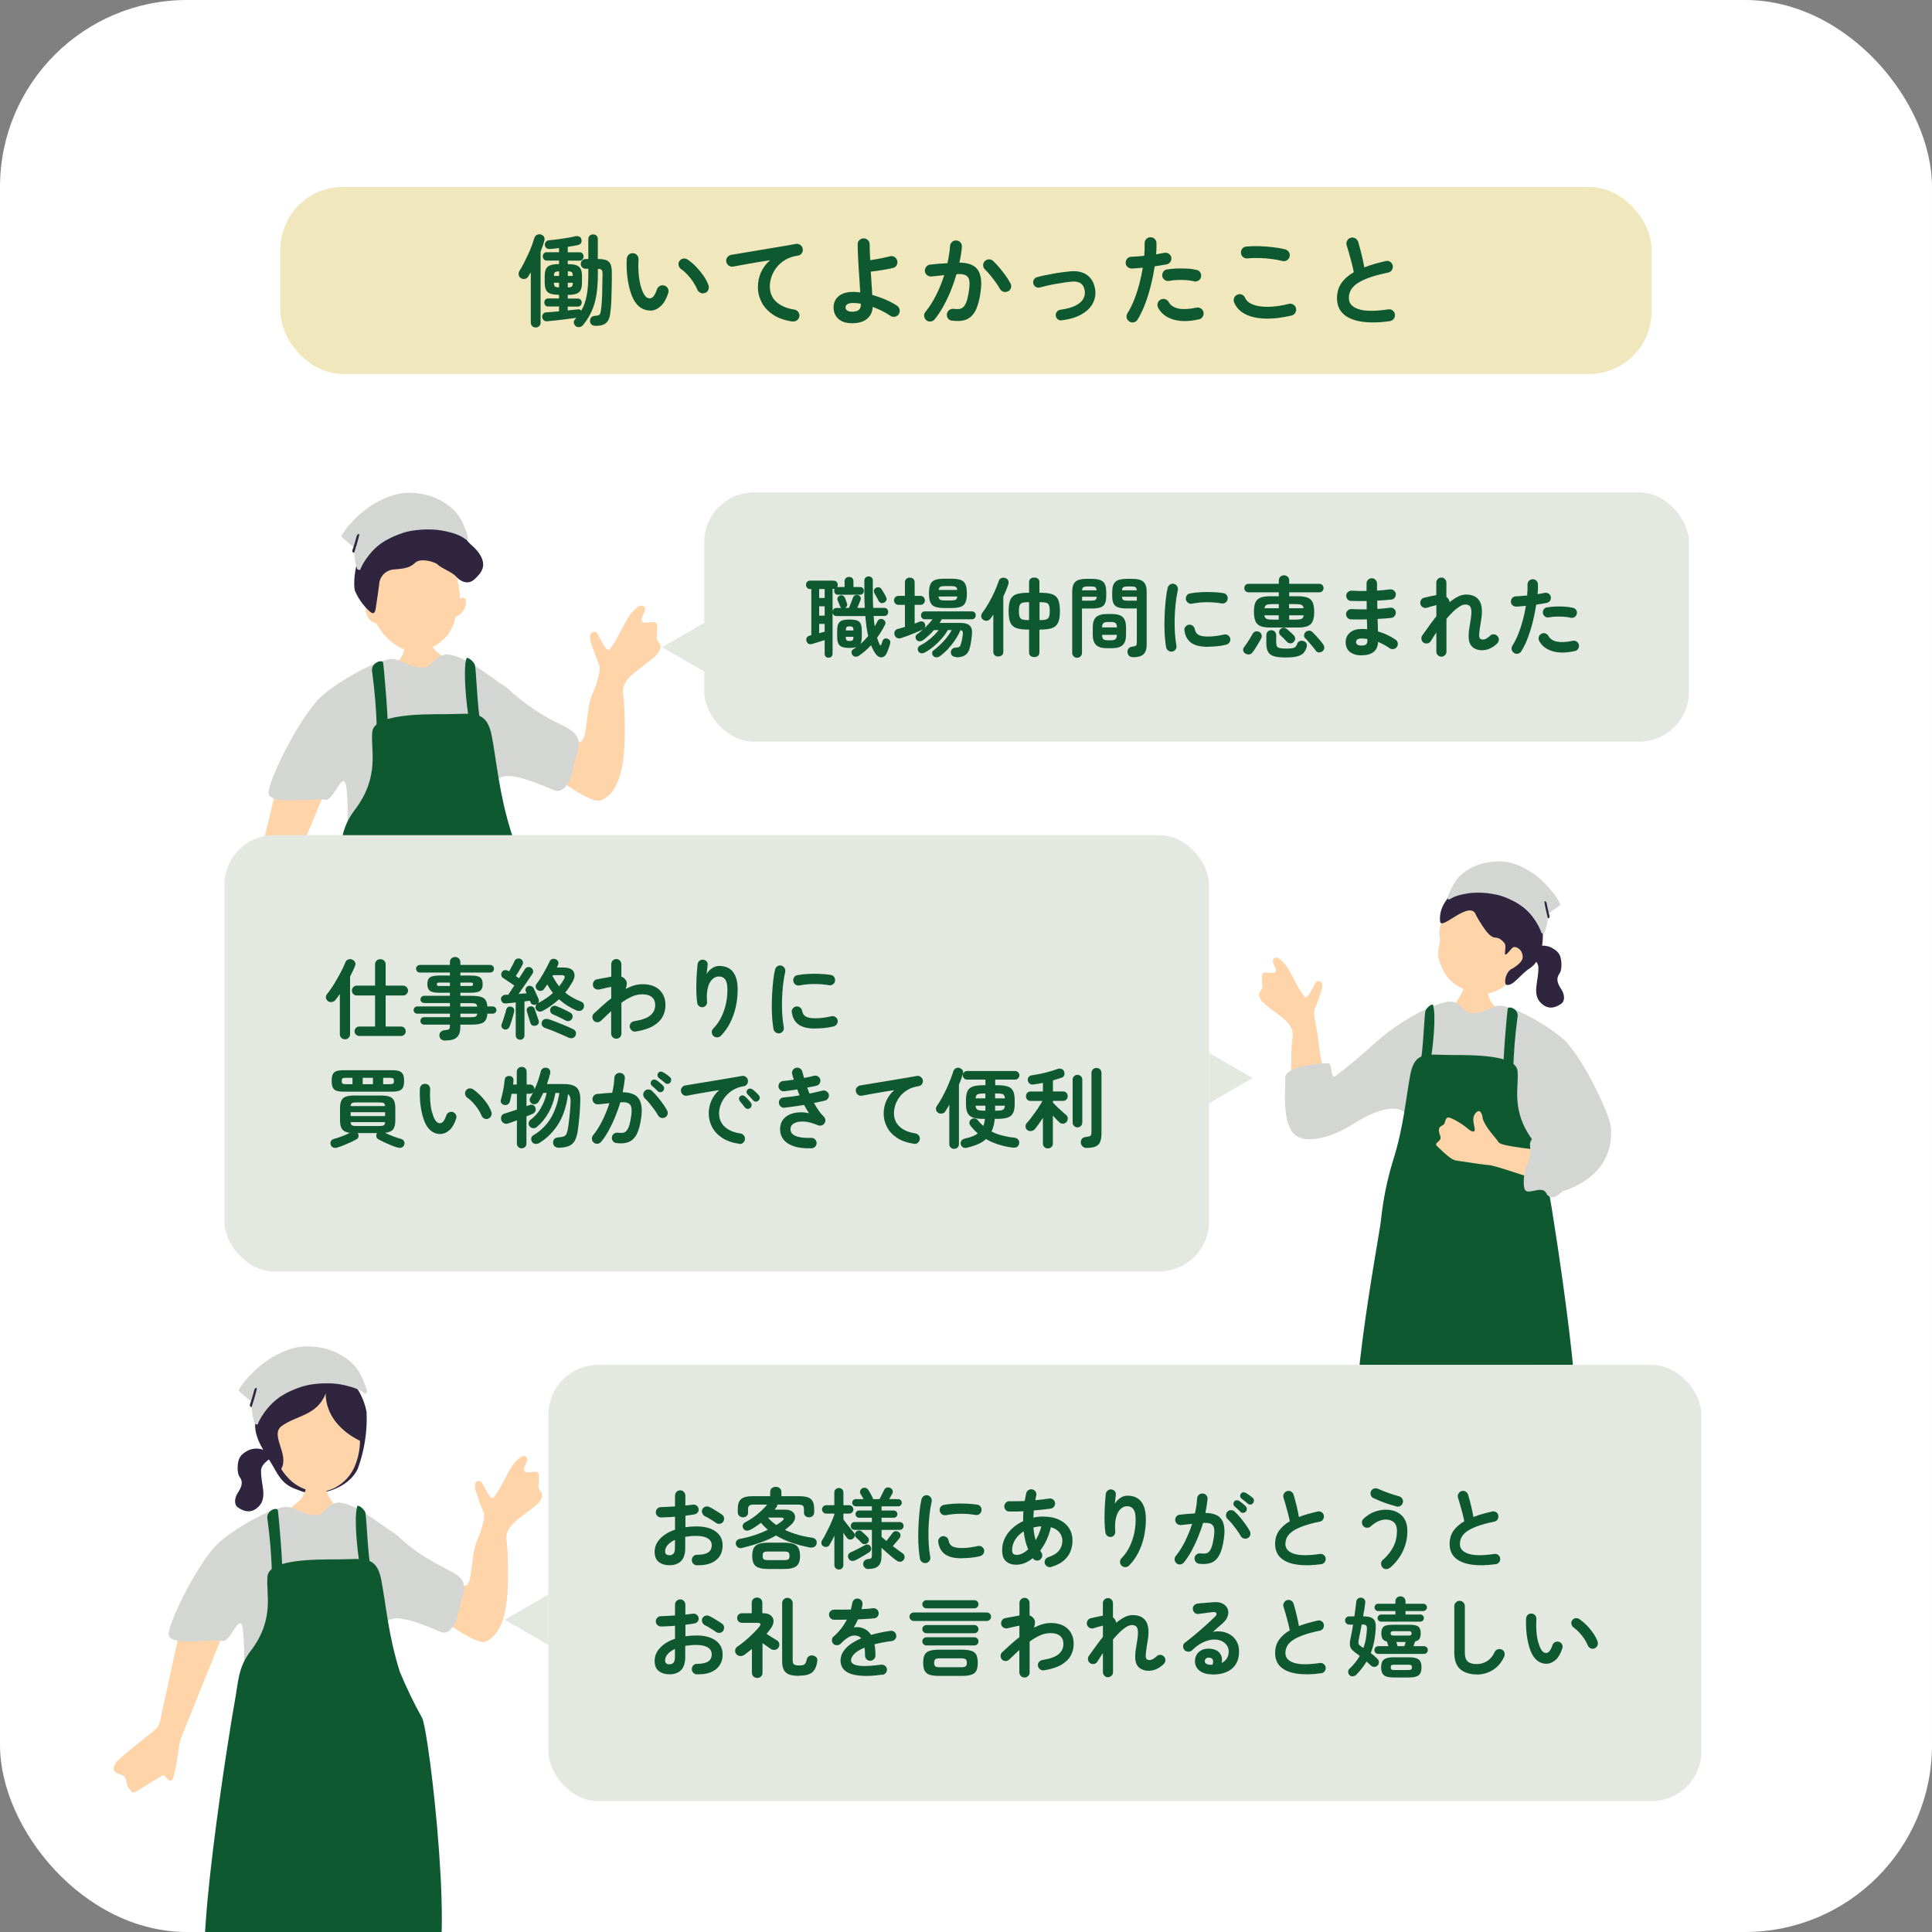 <?xml version="1.0" encoding="UTF-8"?><svg id="b" xmlns="http://www.w3.org/2000/svg" width="310" height="310" xmlns:xlink="http://www.w3.org/1999/xlink" viewBox="0 0 310 310"><rect x="0" y="0" width="310" height="310" fill="#808080" stroke="none"/><defs><style>.bg{fill:none;}.bh{fill:#f0e7bd;}.bi{fill:#ffd4a9;}.bj{fill:#2f253f;}.bk{fill:#fff;}.bl{fill:#d4d6d3;}.bm{fill:#0e5930;}.bn{clip-path:url(#t);}.bo{clip-path:url(#ap);}.bp{fill:#e3e8e1;}</style><clipPath id="t"><rect class="bg" x="196" y="134" width="72" height="85"/></clipPath><clipPath id="ap"><rect class="bg" x="12" y="208" width="83" height="102"/></clipPath></defs><g id="c"><g id="d"><rect class="bk" width="310" height="310" rx="30" ry="30"/><rect class="bh" x="45" y="30" width="220" height="30" rx="10" ry="10"/><path class="bm" d="M85.96,52.54c-.24,0-.42-.07-.57-.22-.14-.14-.22-.34-.22-.58v-8.05c-.08.12-.15.24-.22.35-.07.12-.14.23-.2.34-.12.2-.3.33-.54.37s-.47,0-.69-.16c-.17-.12-.27-.29-.3-.52-.03-.23.02-.44.15-.63.21-.33.44-.72.67-1.18s.46-.92.69-1.41c.22-.48.42-.96.59-1.42s.3-.85.4-1.18c.08-.27.21-.45.42-.56.2-.11.42-.13.66-.06.23.08.4.2.5.38s.1.4.02.68c-.07.27-.16.54-.26.82s-.2.57-.32.86v11.38c0,.25-.08.44-.22.58-.15.14-.34.22-.56.22h0ZM92.38,52.33c-.16-.12-.26-.28-.3-.5-.04-.21.01-.39.15-.54.04-.05.09-.11.13-.16s.09-.1.13-.14c-.46.06-.97.13-1.54.21-.57.08-1.13.14-1.68.2s-1.04.11-1.47.15c-.22.02-.41-.03-.55-.16s-.23-.29-.25-.5c-.02-.19.03-.37.14-.52s.28-.24.5-.25c.28-.02.59-.05.94-.07.35-.03.72-.06,1.12-.1v-.77h-1.74c-.2,0-.36-.06-.46-.19-.11-.13-.16-.28-.16-.45,0-.18.05-.34.16-.46.11-.13.26-.19.46-.19h1.74v-.59h-.03c-.86,0-1.46-.14-1.78-.42s-.49-.79-.49-1.54v-1.01c0-.75.16-1.26.49-1.54s.92-.42,1.78-.42h.03v-.56h-1.97c-.2,0-.36-.07-.47-.21s-.17-.29-.17-.46c0-.18.06-.34.17-.47s.27-.2.47-.2h1.97v-.67c-.27.03-.53.06-.78.09s-.48.05-.7.07c-.23,0-.42-.04-.56-.17-.14-.12-.22-.29-.24-.5-.01-.18.04-.34.17-.49.12-.14.29-.23.49-.25.39-.03.85-.08,1.38-.15s1.04-.15,1.55-.23c.51-.08.94-.17,1.3-.26.25-.05.46-.04.63.05.18.08.29.22.34.42.06.25.05.45-.05.61-.1.16-.26.27-.48.32-.23.05-.49.1-.77.15-.28.05-.57.1-.88.15v.87h1.9c.2,0,.36.07.47.2s.17.29.17.47c0,.17-.06.33-.17.46-.11.14-.27.21-.47.21h-1.9v.56h.02c.58,0,1.03.06,1.36.18s.56.32.7.6.2.67.2,1.18v1.01c0,.49-.07.88-.2,1.17-.13.29-.37.49-.7.61-.33.12-.78.18-1.36.18h-.02v.59h1.6c.2,0,.36.06.47.19.11.13.17.28.17.46,0,.17-.06.32-.17.45s-.27.19-.47.19h-1.6v.62c.31-.03.61-.06.89-.1.28-.03.54-.06.78-.08.19-.02.36.05.5.21.41-.7.7-1.51.87-2.43.18-.92.26-2.06.26-3.44v-.85h-.42c-.24,0-.42-.08-.57-.23-.14-.15-.22-.34-.22-.55s.07-.4.22-.55c.14-.15.33-.23.57-.23h.42v-3.22c0-.23.08-.42.23-.54s.33-.19.54-.19.38.06.53.19c.15.13.22.31.22.54v3.22h.18c.77,0,1.3.16,1.61.46.3.31.46.85.46,1.63s0,1.58-.02,2.38c-.01.8-.03,1.55-.06,2.26s-.09,1.32-.16,1.86c-.06.56-.19,1-.38,1.31-.19.31-.45.52-.78.64s-.73.18-1.22.18c-.24,0-.43-.06-.6-.18s-.26-.3-.28-.56c-.01-.24.05-.43.18-.59s.31-.24.54-.26c.27-.02.47-.05.61-.1.14-.04.24-.14.3-.28.06-.14.11-.36.14-.65.09-.6.14-1.4.18-2.41.03-1.01.05-2.11.06-3.3,0-.32-.05-.53-.14-.64-.1-.11-.3-.17-.61-.18v.83c0,1.29-.08,2.42-.24,3.38-.16.97-.41,1.83-.76,2.6-.35.77-.8,1.5-1.37,2.21-.14.17-.33.28-.56.32-.24.04-.44,0-.62-.14h0ZM88.89,44.28h.82v-.74c-.33,0-.55.05-.66.14s-.16.29-.16.6ZM89.7,46.12v-.75h-.82c0,.31.05.51.16.6s.33.14.66.15ZM91.11,44.28h.8c0-.31-.05-.51-.16-.6s-.32-.14-.64-.14c0,0,0,.74,0,.74ZM91.11,46.12c.32,0,.53-.06.64-.15s.16-.29.16-.6h-.8v.75Z"/><path class="bm" d="M104.39,49.82c-.49.02-.96-.09-1.41-.34-.45-.25-.84-.64-1.18-1.18-.29-.48-.53-1.09-.74-1.82-.2-.74-.35-1.53-.43-2.39-.09-.86-.11-1.71-.06-2.57.02-.27.13-.49.31-.66s.41-.25.68-.23c.27,0,.49.11.66.31s.25.43.23.7c-.04.75-.04,1.47.02,2.18.05.71.15,1.35.3,1.94s.34,1.06.56,1.45c.25.44.55.66.93.66.46,0,.84-.49,1.15-1.44.08-.25.25-.43.48-.55s.48-.14.74-.05c.25.07.43.23.54.47.12.24.13.48.05.73-.3.94-.7,1.63-1.2,2.09-.5.45-1.04.7-1.63.73v-.03ZM113.11,47c-.26.1-.5.09-.74-.03s-.41-.3-.5-.54c-.16-.39-.38-.79-.65-1.2-.27-.41-.58-.79-.91-1.15s-.68-.67-1.03-.91c-.21-.15-.35-.36-.4-.62-.05-.27,0-.51.18-.72.17-.21.38-.33.63-.35.25-.02.49.05.71.21.45.31.89.69,1.32,1.14s.82.93,1.18,1.44c.35.51.61,1.01.78,1.5.08.25.07.49-.03.74-.11.25-.28.42-.53.5h0Z"/><path class="bm" d="M127.16,51.59c-1.26-.18-2.3-.55-3.12-1.1s-1.43-1.21-1.83-1.99c-.4-.78-.6-1.59-.6-2.43s.17-1.65.5-2.39c.34-.74.82-1.38,1.45-1.93-.64.1-1.32.21-2.05.33s-1.43.25-2.11.37-1.28.23-1.79.33c-.26.04-.49-.02-.7-.18s-.34-.37-.38-.62c-.04-.27.02-.5.18-.71s.37-.33.64-.38c.34-.05.78-.13,1.31-.22s1.13-.19,1.79-.3,1.34-.22,2.03-.34,1.37-.23,2.04-.34,1.28-.22,1.83-.31c.55-.1,1.01-.18,1.36-.24.25-.04.47,0,.69.16.21.15.35.35.4.59.05.26,0,.5-.14.72s-.34.36-.6.4c-.78.11-1.45.33-2.02.66-.57.34-1.04.74-1.42,1.22-.37.47-.65.98-.83,1.51s-.27,1.05-.27,1.55c0,1.03.35,1.87,1.06,2.5.7.63,1.66,1.04,2.86,1.22.27.04.48.17.64.38.16.21.22.45.18.7-.04.27-.17.48-.38.64s-.45.22-.71.18v.02Z"/><path class="bm" d="M136.66,51.86c-.93,0-1.65-.24-2.15-.71s-.76-1.08-.76-1.82.26-1.31.79-1.78c.53-.47,1.31-.71,2.34-.71.18,0,.37,0,.56.02s.39.03.59.06c-.03-.6-.07-1.25-.12-1.94-.05-.7-.1-1.4-.14-2.11-.05-.71-.08-1.38-.11-2.02-.03-.63-.04-1.19-.04-1.66,0-.27.09-.49.28-.67.19-.18.41-.27.68-.27s.49.09.68.27c.19.18.28.41.28.67,0,.31,0,.69.02,1.13.02.44.04.92.07,1.43.31-.04.65-.1,1.03-.17s.75-.14,1.13-.22c.37-.08.7-.16.99-.23.27-.07.51-.04.74.1.23.14.38.34.44.59.07.26.05.5-.09.74s-.33.39-.6.44c-.52.12-1.11.23-1.76.34s-1.25.19-1.79.24c.04.66.09,1.32.13,1.97.04.65.08,1.24.11,1.78.73.2,1.44.45,2.14.75s1.32.63,1.86.99c.21.15.34.36.39.62.05.27,0,.51-.15.74-.15.21-.36.34-.62.39-.27.05-.51,0-.72-.15-.83-.57-1.78-1.04-2.83-1.42-.04.81-.35,1.45-.92,1.92-.57.47-1.39.7-2.46.7h0ZM136.66,50.02c.49,0,.86-.08,1.1-.26.24-.17.36-.44.36-.82v-.21c-.21-.04-.43-.07-.64-.09s-.43-.02-.64-.02c-.41,0-.7.07-.89.2s-.28.3-.28.5.08.36.25.49.41.2.74.2h0Z"/><path class="bm" d="M152.76,51.46c-.27-.03-.48-.15-.64-.36s-.22-.45-.19-.71c.04-.27.17-.48.38-.64s.44-.22.7-.19c.34.04.64.05.9.02s.48-.14.68-.33c.2-.19.37-.51.52-.94s.28-1.04.38-1.81c.1-.67.1-1.2.02-1.58-.09-.38-.29-.64-.61-.78s-.79-.2-1.42-.15c-.26.88-.56,1.75-.91,2.62s-.74,1.7-1.18,2.49c-.43.79-.9,1.49-1.4,2.12-.16.2-.37.32-.63.36s-.5-.02-.71-.18c-.2-.17-.32-.39-.36-.65s.03-.49.2-.7c.63-.77,1.2-1.67,1.72-2.71.52-1.03.95-2.1,1.3-3.2-.33.04-.67.08-1.02.12-.35.04-.69.07-1.03.1-.26.02-.49-.05-.7-.21s-.33-.37-.36-.64c-.02-.27.05-.5.22-.71s.38-.32.63-.34c.46-.05.92-.1,1.39-.14s.93-.07,1.38-.09c.22-.98.36-1.9.42-2.75.02-.27.13-.49.32-.66.19-.18.42-.25.69-.23.27,0,.49.12.66.31s.25.43.23.7c-.03.4-.08.81-.15,1.23-.07.43-.15.86-.25,1.31,1.46.02,2.45.41,2.96,1.17s.66,1.9.45,3.44c-.17,1.32-.45,2.35-.82,3.07-.38.73-.88,1.21-1.49,1.45s-1.37.3-2.26.18h-.02ZM161.75,46.73c-.24.13-.48.15-.73.08-.25-.08-.45-.22-.58-.45-.18-.34-.41-.7-.69-1.09-.28-.38-.56-.75-.86-1.11-.29-.36-.57-.66-.84-.92-.19-.18-.29-.4-.3-.66s.07-.48.26-.67.4-.29.66-.3c.26,0,.49.08.68.26.34.32.69.69,1.03,1.1.35.41.67.83.98,1.26.3.43.56.83.76,1.21.14.24.17.48.1.74-.08.26-.23.44-.46.56h0Z"/><path class="bm" d="M170.36,51.4c-.23.03-.45-.02-.63-.17-.19-.14-.3-.33-.33-.57-.02-.23.04-.45.18-.63.14-.19.33-.3.57-.33,1.01-.14,1.82-.36,2.41-.66s1.01-.65,1.24-1.06.32-.83.26-1.26c-.07-.57-.28-.98-.62-1.23s-.83-.36-1.46-.3c-.34.02-.74.07-1.19.14s-.92.15-1.4.23c-.48.08-.94.18-1.38.28s-.82.2-1.14.28c-.24.06-.45.04-.66-.07-.2-.11-.34-.29-.4-.52-.06-.22-.04-.44.07-.65s.29-.34.52-.41c.34-.1.74-.19,1.21-.29.46-.1.95-.19,1.46-.28.51-.09,1-.17,1.49-.23s.92-.11,1.29-.14c1.08-.08,1.96.13,2.64.65s1.09,1.27,1.23,2.26c.12.76,0,1.49-.35,2.18-.35.7-.94,1.3-1.78,1.79s-1.91.82-3.23.98h0Z"/><path class="bm" d="M181.22,51.59c-.23-.14-.38-.34-.44-.59-.06-.26-.02-.5.12-.72.42-.67.78-1.41,1.1-2.22s.59-1.65.82-2.53c.23-.87.41-1.73.55-2.58-.31.03-.61.06-.9.08s-.57.04-.82.06c-.27,0-.5-.07-.7-.23s-.31-.38-.33-.65c0-.27.07-.5.24-.7s.39-.3.66-.31c.31-.02.64-.04,1-.06s.72-.05,1.08-.1c.03-.36.05-.71.06-1.04s0-.64,0-.94c0-.27.07-.5.25-.69s.4-.29.66-.3.5.07.69.25.29.4.3.66v.86c0,.3-.03.63-.06.97.48-.09.91-.17,1.3-.24.26-.05.5,0,.72.13s.36.34.42.59c.05.27,0,.51-.14.72-.14.21-.34.35-.6.4-.27.05-.56.11-.89.16s-.67.11-1.03.16c-.15.97-.35,1.98-.61,3.02s-.56,2.04-.92,2.99-.77,1.8-1.22,2.54c-.14.22-.34.37-.59.43-.26.06-.5.03-.72-.11h0ZM192.36,51.24c-1.59.36-2.95.37-4.09.03s-1.95-.97-2.44-1.89c-.12-.24-.14-.48-.07-.73s.22-.44.46-.57c.23-.13.48-.15.73-.08.25.08.44.23.57.46.32.56.86.92,1.62,1.06.76.14,1.7.08,2.83-.16.27-.05.51,0,.73.14s.35.34.41.6c.05.27,0,.51-.14.73s-.34.35-.6.41h0ZM191.58,45.13c-.36-.08-.78-.14-1.24-.18s-.93-.04-1.41-.02-.92.06-1.34.14c-.26.04-.49,0-.7-.15s-.34-.34-.39-.58c-.05-.26,0-.49.14-.71.14-.22.34-.35.6-.39.5-.09,1.03-.14,1.59-.16s1.12,0,1.67.02,1.06.11,1.52.22c.26.05.45.19.58.42.13.22.17.46.1.72-.05.25-.19.44-.42.57-.22.13-.46.17-.72.12l.02-.02Z"/><path class="bm" d="M207.24,50.63c-1.61.37-3.05.54-4.31.49s-2.31-.29-3.15-.73-1.42-1.06-1.75-1.86c-.11-.25-.11-.49,0-.74s.28-.42.53-.51c.25-.11.49-.11.73,0,.24.11.41.28.5.53.2.46.62.81,1.25,1.06s1.44.37,2.42.36c.99,0,2.1-.16,3.35-.47.26-.06.5-.02.72.12s.37.34.43.6c.05.26,0,.5-.13.72s-.34.37-.59.43ZM205.77,41.88c-.58-.15-1.19-.26-1.85-.34s-1.3-.13-1.94-.14-1.24,0-1.79.06c-.27.03-.5-.03-.71-.19s-.33-.37-.36-.64.03-.5.19-.71.37-.33.64-.36c.64-.06,1.34-.08,2.11-.06.77.03,1.52.08,2.25.17.73.09,1.37.2,1.91.34.26.08.45.22.59.44s.18.46.11.71c-.05.26-.2.46-.42.6-.23.14-.47.18-.73.12Z"/><path class="bm" d="M222.98,51.54c-1.72.24-3.21.26-4.48.07s-2.25-.59-2.94-1.22-1.03-1.48-1.03-2.56c0-.94.24-1.74.71-2.41s1.13-1.25,1.98-1.74c-.07-.42-.18-.89-.32-1.42s-.28-1.06-.43-1.59-.28-.97-.4-1.34c-.07-.25-.04-.49.09-.72.13-.24.32-.39.57-.46.27-.07.51-.04.74.09s.38.33.46.58c.18.62.36,1.29.54,2.01.18.72.32,1.41.44,2.07.51-.2,1.06-.39,1.63-.55.58-.16,1.17-.32,1.79-.46.26-.06.5-.03.72.11s.36.34.42.59c.05.27,0,.51-.13.73s-.34.35-.59.41c-1.33.28-2.42.57-3.25.89s-1.47.65-1.91.99c-.44.35-.75.7-.91,1.07-.17.37-.25.75-.25,1.14,0,.84.51,1.44,1.54,1.78,1.02.35,2.62.36,4.78.04.27-.04.5.02.71.18.21.17.33.38.36.63.03.27-.03.5-.19.71s-.37.33-.64.36v.02Z"/><polygon class="bp" points="201 172.98 194 177.02 194 168.94 201 172.98"/><g id="e"><path id="f" class="bi" d="M65.14,113.02c-2.13-.26-2.46-6.28-1.12-7.08.58-.65.9-1.5.88-2.37.09-.59.16-1.18.19-1.77.27-.04,2.92-.48,3.25-.55.23.77.53,1.52.92,2.23.25.53.63.98,1.1,1.33,1.08.51,3.78,5.29.42,7.45-.05.03-3.65,1-5.64.76"/><path id="g" class="bi" d="M59.58,97.09c-.73-4.71.26-10.53,6-11.07,5.74-.54,8.07,5.33,8.22,10.1.24-.29.9-.42.97.36.02.55-.14,1.1-.47,1.55-.31.43-.73.77-1.21.97-.21,1.11-.68,2.15-1.39,3.03-1.22,1.37-2.85,2.29-4.64,2.64-1.49.18-3.48-.98-4.55-1.94-.86-.77-1.58-1.68-2.13-2.69-.49-.1-.92-.38-1.22-.78-.33-.51-.5-1.1-.49-1.71.06-.34.38-.57.72-.51.06.01.12.03.17.06"/><path id="h" class="bj" d="M68.4,83.33c-.64.1-.97.05-2.05-.58-1.06-.76-2.35-1.13-3.65-1.05-1.01.1-1.95.55-2.65,1.27-.44.53-1.64,2.03-1.54,3.57.17,1.18-.16,2.38-.91,3.31-.66.76-.96,4.09-.63,4.99.46,1.05,1.1,2.01,1.9,2.84.58.56,1.22,1.31,1.42-.09s.48-3.14.54-3.76c.05-1.31,1.07-2.37,2.38-2.46,1.94-.14,2.62-.33,3.44-1.1s3.17-.14,3.62.35,2.32,1.21,2.87,1.85,1.82,1.54,2.98.49,1.96-2.14.94-3.88-2.38-1.86-2.48-3.44-.84-3.3-2.92-3.27c-2.08.03-2.5.72-3.25.96"/><path id="i" class="bi" d="M44.53,126.11s8.35-1.36,8.02-.2c-.27.94-3.74,8.98-5.93,14.51-.82,2.7-5.76.35-4.82-3.29.19-.75,2.22-9.65,2.73-11.02"/><path id="j" class="bi" d="M85.84,114.06c3.46,2.75,5.47,5.02,7.08,5,1.58-.02.84-5.3,2.37-8.24.26-.66.44-1.15.5-1.4.45-1.62.58-2.27.26-2.95s-.92-2.39-1.25-3.42-.07-1.66.53-1.68.71.88,1.58,2.2c.86,1.32.91.49,1.47-.17s2.22-4.29,2.88-4.96,1.33-1.6,2.03-1.14c.71.45-.53,1.68-.34,2.27s.77.29,1.72.25.77.54.76,1.52-.26,1.05.24,1.73.36.9.01,1.59c-.35.69-2.07,1.84-3.46,2.94-1.37,1.07-2.14,1.83-2.29,3.33.2,1.42.29,2.86.29,4.29.05,3.6.37,11.67-3.89,13.23-1.75.64-10.19-5.72-11.35-7.1-2.38-2.82-1.34-9.05.86-7.29"/><path id="k" class="bl" d="M50.88,112.42c1.62-1.87,7.86-5.86,11.45-6.63,1.82-.39,3.5,1.59,5.8,1.29,1.28-.17,1.58-1.89,3.62-2.09,3.11.32,6.37,3.3,9.58,5.36,2.68,2.52,5.74,4.58,9.08,6.12,3.99,1.97,2.02,3.91,1.6,6.59-.25,1.58-1.31,4.47-3.08,3.74-5.22-2.16-10.67-4.46-9.53,1.67.18.96,1.58,5.51,1.98,7.27,1,1.25-4.07,1.9-6.91,2.71-3.38.7-21.13,1.91-19.66-1.72.97-3.86,1.19-4.44.87-9.4-.32-5.12-2.04,1.32-3.49,1-1.68-.37-9.03,1-9.1-1.13-.06-1.64,4.01-10.41,7.79-14.77"/><path id="l" class="bm" d="M82.04,133.59c-1.98-6.28-2.31-11.23-3.14-15.53s-3.14-3.47-7.27-3.47-11.56,0-11.89,2.81,1.32,7.1-2.81,12.55c-2.28,3.01-2.06,5.17-2.81,9.09-.66,3.44,32.87,4.46,31.63,2.23-1.39-2.49-2.63-5.05-3.72-7.68"/><path id="m" class="bm" d="M74.85,105.63c-.62,1.92.06,7.81.31,9.23.25,1.42,2.35,2.04,1.92.8s-.68-8.24-.87-8.92-1.27-1.41-1.36-1.11"/><path id="n" class="bm" d="M61.47,106.31c-.1-.56-2.11,0-1.74,1.61.41,3.06.66,6.14.74,9.23,0,.99,1.55,2.6,1.74.74.19-1.86-.62-10.9-.74-11.58"/><rect id="o" class="bg" x="41.68" y="79.93" width="64.32" height="62.52"/><g id="p"><path id="q" class="bl" d="M57.82,91.32c.09-.21.19-.42.3-.62s.21-.39.33-.57.25-.38.38-.56c.27-.38.57-.75.88-1.1.29-.32.6-.61.93-.89.27-.23.56-.43.86-.62.24-.15.48-.3.73-.43.27-.14.54-.28.81-.4.57-.26,1.16-.48,1.76-.67.24-.07.48-.14.72-.19.23-.05.46-.1.69-.13.31-.05.62-.08.93-.11.33-.03.67-.06,1-.07h.98c.34,0,.69.03,1.03.06.47.05.94.13,1.4.23.27.06.53.13.8.2s.53.15.78.25c.27.1.54.21.8.34.2.1.39.22.57.34.04.03.09.06.13.1l.02.02s.09.07.15.07c.12,0,.22-.09.22-.21v-.06c.05-.06.07-.14.04-.21,0-.03-.02-.05-.02-.08-.02-.08-.05-.15-.07-.23-.05-.17-.11-.33-.17-.49-.11-.29-.22-.59-.34-.88-.27-.7-.64-1.35-1.09-1.95-.11-.14-.24-.29-.36-.42s-.28-.28-.42-.41c-.27-.25-.55-.47-.85-.69-.15-.11-.3-.21-.45-.3s-.33-.2-.5-.29c-.35-.19-.71-.37-1.08-.52-.37-.15-.74-.27-1.13-.37-.4-.11-.81-.19-1.22-.25-.39-.06-.78-.1-1.18-.12-.38-.03-.77-.02-1.15,0-.36.03-.73.08-1.08.15-.39.08-.77.18-1.14.31-.37.12-.73.26-1.08.42-.35.16-.7.33-1.04.5-.19.1-.37.2-.55.3-.09.05-.18.11-.27.16l-.12.08s-.07.04-.11.07c-.02.01-.04.02-.06.04-.16.1-.32.21-.48.32s-.32.23-.48.35c-.08.06-.15.12-.23.18l-.11.09-.07.05s-.03.03-.05.04-.03.03-.05.04c-.15.12-.29.25-.43.38-.29.26-.56.53-.83.8-.25.25-.5.51-.74.78-.25.28-.49.57-.71.87-.17.24-.33.48-.48.73l-.02.04s0,.02,0,.03c0,0-.02.01-.03.02-.03.02-.05.05-.07.09-.02.05-.02.11,0,.16,0,.03.03.06.05.08.06.07.12.13.19.19.09.08.18.16.28.24.2.17.39.33.59.5.16.13.32.26.48.4.17.14.33.28.5.43v.06c0,.12,0,.25-.02.37v.49-.03c0,.27.03.54.06.8.03.24.07.47.12.71.07.31.15.62.24.92.02.05.06.1.11.12.02,0,.05.02.07.02h.05s.09.07.14.07c.09,0,.18-.04.22-.13"/><rect id="r" class="bg" x="54.72" y="79.05" width="20.34" height="12.4"/><path id="s" class="bj" d="M56.83,88.67c-.05.13-.42-.1-.26-.47s.61-1.96.67-2.2.46-.55.39-.1c-.07.45-.73,2.61-.8,2.77"/></g></g><rect class="bp" x="36" y="134" width="158" height="70" rx="8" ry="8"/><path class="bm" d="M55.36,166.76c-.23,0-.43-.08-.59-.23s-.24-.36-.24-.61v-6.43c-.26.37-.5.7-.73.98-.15.18-.34.28-.57.31s-.44-.02-.62-.15c-.18-.14-.28-.31-.31-.52-.03-.21.02-.4.15-.57.25-.3.52-.67.8-1.1.29-.43.57-.89.84-1.37s.53-.95.76-1.41.42-.87.56-1.23c.08-.21.21-.37.42-.46.21-.09.41-.1.62-.02.23.08.4.21.5.41s.11.4.02.62c-.1.26-.22.54-.36.83-.14.29-.28.58-.44.88v9.24c0,.25-.08.46-.24.61s-.36.23-.59.23h.02ZM57.66,166.23c-.21,0-.38-.08-.54-.22s-.23-.33-.23-.53.08-.4.23-.55.33-.22.54-.22h2.52v-4.98h-2.94c-.21,0-.4-.08-.55-.23-.15-.15-.23-.34-.23-.55s.08-.4.23-.56c.15-.16.34-.24.55-.24h2.94v-3.4c0-.26.08-.47.25-.62s.37-.23.6-.23.43.08.6.23.25.36.25.62v3.4h2.81c.21,0,.4.08.55.24s.23.35.23.56-.08.4-.23.55-.34.23-.55.23h-2.81v4.98h2.45c.21,0,.4.08.55.22s.22.33.22.55-.07.38-.22.53-.33.22-.55.22h-6.68.01Z"/><path class="bm" d="M71.49,166.97c-.6,0-.92-.26-.98-.77-.03-.24.04-.45.2-.62.16-.17.38-.26.67-.28.35-.03.58-.08.67-.16s.14-.25.14-.53v-.2h-4.13c-.17,0-.31-.06-.43-.17s-.17-.26-.17-.43.06-.31.17-.43.26-.17.43-.17h4.13v-.56h-5.25c-.15,0-.28-.06-.4-.17s-.17-.25-.17-.41.06-.29.17-.41c.12-.11.25-.17.4-.17h5.25v-.55h-4.09c-.18,0-.33-.05-.45-.16-.12-.11-.18-.25-.18-.41,0-.18.06-.32.18-.43.12-.11.27-.16.45-.16h4.09v-.49h-1.74c-.71,0-1.2-.1-1.47-.31-.27-.21-.41-.56-.41-1.08s.13-.87.41-1.07c.27-.2.76-.3,1.47-.3h1.74v-.48h-4.82c-.17,0-.31-.06-.43-.18s-.18-.27-.18-.43.06-.31.18-.43.26-.18.43-.18h4.82v-.43c0-.26.08-.47.24-.62.16-.15.36-.22.6-.22s.43.08.59.22c.16.15.25.36.25.62v.43h4.79c.17,0,.31.06.43.18s.17.27.17.43-.06.31-.17.43c-.12.12-.26.18-.43.18h-4.79v.48h1.69c.72,0,1.21.1,1.48.3.27.2.41.56.41,1.07s-.14.87-.41,1.08c-.27.21-.77.31-1.48.31h-1.69v.49h1.67c.66,0,1.18.05,1.56.15.38.1.65.28.81.53.16.25.26.59.29,1.03h.87c.16,0,.29.06.41.17.11.11.17.25.17.41s-.06.29-.17.41c-.11.11-.25.17-.41.17h-.87c-.03.44-.12.79-.29,1.05-.16.26-.43.45-.81.55-.37.11-.9.16-1.57.16h-1.67v.39c0,.76-.19,1.32-.56,1.65-.37.34-.98.5-1.82.5v.02ZM70.45,158.21h1.74v-.55h-1.74c-.13,0-.22.02-.27.06-.05.04-.08.11-.08.22,0,.1.03.17.08.21.05.04.14.06.27.06ZM73.87,158.21h1.69c.13,0,.22-.02.27-.06.05-.04.08-.11.08-.21,0-.11-.03-.19-.08-.22-.05-.04-.14-.06-.27-.06h-1.69v.55ZM73.87,161.51h2.7c-.04-.24-.13-.39-.27-.46s-.4-.09-.76-.09h-1.67v.55ZM73.87,163.22h1.67c.36,0,.62-.04.77-.11s.24-.22.27-.46h-2.7v.56h0Z"/><path class="bm" d="M83.46,166.82c-.21,0-.38-.07-.51-.2-.14-.13-.2-.31-.2-.53v-5.25c-.29.04-.57.07-.84.1s-.5.05-.7.07c-.24.02-.43-.03-.57-.15s-.22-.29-.25-.5c-.02-.2.04-.37.18-.51s.34-.23.6-.24h.39c.08-.14.21-.33.39-.6s.37-.56.57-.88c-.17-.12-.37-.26-.6-.41-.23-.15-.46-.3-.67-.45s-.38-.25-.5-.33c-.16-.1-.26-.25-.31-.43-.05-.18-.01-.36.1-.54.1-.17.25-.27.46-.3.2-.03.38,0,.55.11.02,0,.04.02.07.04.03,0,.05.03.07.05.09-.17.2-.36.31-.57.12-.21.23-.42.34-.63s.18-.37.23-.49c.08-.19.22-.31.41-.36.19-.06.38-.04.57.06.18.09.29.23.34.41.05.18.03.35-.06.53-.07.13-.16.3-.29.52s-.26.44-.4.67-.27.43-.38.61c.1.07.2.13.28.19s.16.12.24.17c.23-.35.44-.67.61-.94s.28-.44.31-.5c.1-.18.25-.29.43-.35.19-.06.37-.03.55.07.17.09.28.23.34.42s.04.37-.08.55c-.05.07-.15.23-.31.47-.16.24-.35.52-.57.84-.22.32-.45.65-.69.99-.24.34-.46.66-.65.95.22-.02.44-.04.66-.06.21-.02.42-.03.62-.04l-.14-.31c-.07-.17-.06-.33.01-.5.07-.16.19-.28.35-.34.18-.07.35-.07.52,0s.29.18.38.34c.07.12.15.29.25.51s.2.44.3.66c.1.22.18.4.24.54.1.26.08.49-.07.67h.01c.89-.46,1.68-1,2.38-1.62-.35-.43-.66-.89-.91-1.37-.09.13-.18.26-.27.38-.09.13-.18.25-.26.36-.12.17-.28.27-.48.29-.2.03-.39-.02-.58-.15-.15-.11-.24-.26-.27-.46-.03-.19.01-.36.13-.51.17-.21.35-.48.55-.78.2-.31.4-.63.59-.98s.38-.68.55-1,.31-.6.42-.85c.08-.2.22-.32.42-.38s.38-.04.56.04c.19.08.31.21.38.37.07.16.06.34-.02.53-.03.07-.06.13-.08.2-.03.07-.06.14-.1.22h.99c.86,0,1.41.21,1.67.64.25.43.22.95-.1,1.55-.18.33-.37.64-.57.95-.21.31-.42.6-.66.88.69.58,1.54,1.06,2.55,1.46.21.07.35.21.42.41.08.2.07.39-.01.58-.09.23-.25.39-.48.46-.22.07-.47.05-.74-.07-1.04-.46-1.95-1.04-2.74-1.76-.78.72-1.64,1.34-2.6,1.86-.21.11-.41.15-.62.1-.21-.05-.36-.17-.48-.38-.07-.14-.09-.28-.07-.41.02-.14.07-.25.15-.36h-.04c-.19.11-.37.11-.55.04-.18-.08-.3-.2-.36-.37,0-.04-.02-.08-.04-.12s-.04-.08-.06-.12c-.12,0-.26.03-.41.05s-.3.04-.46.06v5.43c0,.22-.07.4-.21.53s-.31.2-.5.2l.02-.03ZM80.9,165.15c-.18-.05-.31-.15-.39-.32-.08-.16-.09-.32-.02-.48.07-.2.16-.43.25-.71.09-.28.18-.57.27-.85s.16-.54.2-.76c.05-.2.15-.34.3-.43s.32-.12.5-.07c.18.04.32.13.41.27.1.14.12.31.08.52-.05.21-.11.47-.2.76s-.17.59-.27.88c-.09.29-.18.55-.27.76-.07.18-.18.31-.35.4s-.34.1-.53.04h.02ZM86.01,164.55c-.2.07-.38.06-.55,0-.17-.07-.28-.2-.34-.38-.05-.15-.11-.34-.18-.57-.08-.23-.15-.47-.22-.71s-.13-.44-.17-.59c-.06-.2-.04-.37.05-.52s.22-.24.4-.28c.18-.05.34-.04.5.04.15.07.26.2.31.38.05.14.11.32.18.55s.15.46.23.68c.08.22.14.41.19.55.07.19.07.36,0,.52-.08.16-.21.28-.4.35h0ZM91.31,166.54c-.34-.17-.74-.35-1.2-.55-.47-.2-.94-.4-1.41-.59-.48-.19-.9-.35-1.26-.47-.2-.07-.34-.19-.45-.37-.1-.18-.12-.38-.04-.6.07-.21.21-.35.41-.42.2-.06.42-.06.66,0,.35.11.76.26,1.23.44.48.18.96.38,1.44.58s.91.4,1.26.57c.21.1.34.24.42.41.07.17.07.37-.01.58s-.23.34-.43.42c-.21.07-.41.07-.6-.03l-.02.02ZM90.78,163.76c-.17-.09-.38-.21-.64-.34-.26-.13-.52-.26-.78-.38-.26-.12-.48-.22-.66-.29-.19-.07-.31-.21-.38-.39-.07-.19-.07-.36,0-.53.08-.19.22-.32.4-.39.18-.08.37-.08.57,0,.19.07.42.16.71.29s.57.27.85.41.5.26.66.35c.18.09.29.23.34.41.05.18.04.35-.05.53-.09.2-.24.32-.45.38s-.4.04-.57-.05h0ZM89.73,158.26c.31-.4.56-.78.77-1.15.11-.22.14-.39.08-.49s-.23-.15-.5-.15h-1.36l-.07.13c.16.3.33.59.5.87.18.28.37.55.57.8h.01Z"/><path class="bm" d="M98.87,166.66c-.22,0-.42-.08-.57-.24s-.24-.35-.24-.57v-3.61c-.26.24-.53.5-.8.76-.28.26-.55.52-.82.78-.17.16-.37.24-.59.24s-.42-.08-.58-.24c-.15-.17-.22-.37-.22-.6s.09-.42.26-.57c.44-.41.89-.82,1.35-1.24s.93-.81,1.41-1.18v-1.85c-.16.03-.36.07-.62.13-.25.06-.5.11-.74.17s-.43.1-.57.13c-.22.05-.43,0-.63-.11s-.32-.29-.36-.52c-.05-.23,0-.45.11-.64.12-.2.29-.32.52-.36.08-.02.21-.04.41-.08.2-.03.42-.07.66-.12.24-.05.48-.09.7-.13.22-.04.4-.07.53-.1v-2.02c0-.22.08-.42.24-.57s.35-.24.57-.24.42.08.57.24.24.35.24.57v2.02c.28.09.51.27.7.53.12.18.18.39.17.63s-.06.51-.16.8c.45-.23.9-.42,1.34-.55s.89-.2,1.32-.2c1.2,0,2.11.31,2.75.92s.96,1.43.96,2.44c0,.64-.15,1.25-.45,1.83-.3.58-.81,1.08-1.51,1.5-.7.42-1.64.72-2.81.9-.23.04-.44,0-.62-.15s-.3-.32-.34-.55c-.04-.23.01-.44.15-.62s.32-.29.55-.33c1.24-.2,2.11-.51,2.62-.95s.76-.98.76-1.63c0-.55-.17-.98-.52-1.28s-.86-.46-1.55-.46c-.57,0-1.13.12-1.68.37s-1.11.58-1.67.99v4.96c0,.22-.08.42-.24.57s-.35.24-.57.24h-.03Z"/><path class="bm" d="M114.48,166.23c-.17-.16-.26-.36-.27-.59-.01-.23.06-.43.23-.6.71-.72,1.27-1.62,1.67-2.72.41-1.09.61-2.28.61-3.57,0-.73-.12-1.25-.35-1.58-.23-.33-.58-.49-1.04-.49-.37,0-.72.15-1.04.46-.32.3-.56.75-.71,1.35-.16.6-.2,1.35-.13,2.25.02.21-.04.41-.17.58-.14.17-.31.27-.53.29-.22.02-.42-.04-.58-.17s-.26-.3-.3-.52c-.07-.48-.11-1.02-.13-1.6s-.02-1.17,0-1.75.04-1.12.08-1.62.07-.91.11-1.24c.03-.22.13-.41.31-.55s.38-.2.6-.17c.23.03.42.13.55.29.13.17.18.37.15.62-.02.17-.04.38-.08.64-.03.26-.06.51-.08.74.21-.36.5-.67.87-.92.36-.25.74-.37,1.13-.37,1,0,1.75.33,2.24.97s.74,1.57.74,2.78c0,.96-.1,1.9-.3,2.81-.2.91-.5,1.76-.9,2.55s-.89,1.49-1.49,2.09c-.16.17-.36.25-.59.26s-.44-.07-.61-.23h0Z"/><path class="bm" d="M125.09,165.79c-.23.04-.44,0-.63-.14s-.3-.31-.35-.53c-.08-.48-.15-1.03-.2-1.66-.05-.63-.07-1.29-.07-1.99s.02-1.41.06-2.11c.04-.71.1-1.39.17-2.04s.17-1.23.29-1.74c.05-.22.17-.4.36-.53.2-.13.41-.17.63-.12.22.06.4.18.52.37s.17.4.12.64c-.15.66-.27,1.38-.35,2.16-.08.77-.14,1.56-.16,2.36s-.01,1.57.04,2.32.13,1.43.24,2.05c.05.22,0,.43-.13.62s-.31.3-.54.35h0ZM130.83,165.04c-1.21,0-2.12-.22-2.71-.66-.59-.44-.95-1.08-1.07-1.93-.04-.22.01-.43.15-.62.13-.19.32-.3.55-.34.22-.03.43.03.62.16.19.14.3.32.34.55.06.4.25.7.57.9.33.2.86.29,1.6.29s1.54-.11,2.53-.32c.22-.06.43-.02.63.11s.32.31.36.53c.05.22,0,.43-.13.62s-.31.31-.53.37c-.5.12-1.01.21-1.5.25-.5.05-.97.07-1.41.07v.02ZM128.27,158.11c-.22.05-.43,0-.62-.12-.19-.13-.31-.31-.36-.54-.05-.22,0-.43.12-.63s.31-.31.54-.35c.52-.1,1.11-.17,1.75-.2.64-.03,1.28-.04,1.92,0,.63.02,1.19.08,1.68.16.23.04.42.15.55.34s.17.4.13.64c-.04.23-.15.41-.34.54s-.4.17-.62.13c-.76-.13-1.54-.19-2.35-.19s-1.61.08-2.38.23h-.02Z"/><path class="bm" d="M54.18,184.12c-.25.08-.47.08-.67.02-.19-.06-.33-.2-.43-.41-.08-.21-.08-.42,0-.6.09-.19.26-.31.49-.38.38-.1.81-.24,1.28-.42.47-.18.9-.36,1.29-.56-.59-.08-1-.26-1.23-.56s-.35-.77-.35-1.43v-1.97c0-.52.07-.93.22-1.23s.39-.5.72-.62c.34-.12.8-.18,1.39-.18h4.21c.59,0,1.05.06,1.39.18s.58.33.72.62.22.7.22,1.23v1.97c0,.66-.12,1.14-.36,1.44s-.66.48-1.27.55c.38.2.81.38,1.29.56s.9.32,1.27.42c.22.07.39.19.48.38s.1.39,0,.6-.23.35-.42.41c-.19.06-.41.05-.67-.02-.3-.09-.63-.21-1.01-.36-.37-.15-.74-.31-1.1-.48s-.67-.33-.93-.48c-.18-.1-.29-.25-.32-.43-.04-.18,0-.36.08-.52l.04-.04h-3.12s0,.02.03.04c.1.17.14.34.11.52-.03.18-.14.33-.33.43-.26.15-.57.31-.94.48s-.73.33-1.1.48-.71.27-1.02.36h.03ZM55.11,175.16c-.48,0-.85-.05-1.13-.15-.28-.1-.48-.27-.59-.53-.12-.25-.17-.6-.17-1.05s.06-.8.17-1.04c.12-.25.32-.42.59-.52.28-.1.66-.15,1.13-.15h7.81c.49,0,.87.05,1.14.15.28.1.47.27.6.52.12.25.18.59.18,1.04s-.06.8-.18,1.05-.32.43-.6.53-.66.15-1.14.15h-7.81ZM55.47,173.96h1.09v-1.02h-1.09c-.27,0-.45.03-.52.1-.08.07-.12.2-.12.41s.04.34.12.41c.08.07.25.1.52.1h0ZM56.26,177.48h5.52c0-.26-.08-.42-.22-.49-.13-.07-.38-.1-.75-.1h-3.57c-.36,0-.61.03-.75.1s-.21.23-.23.49ZM56.26,179.08h5.53v-.62h-5.53v.62ZM57.24,180.68h3.57c.37,0,.63-.04.76-.11.13-.07.21-.24.22-.51h-5.53c.02.27.09.44.22.51.13.07.38.11.76.11ZM58.2,173.96h1.64v-1.02h-1.64v1.02ZM61.48,173.96h1.08c.27,0,.45-.04.53-.1.08-.07.12-.21.12-.41s-.04-.34-.12-.41-.25-.1-.53-.1h-1.08v1.02h0Z"/><path class="bm" d="M70.72,181.96c-.43.02-.84-.08-1.23-.29-.39-.21-.74-.56-1.04-1.04-.25-.42-.47-.95-.64-1.6-.18-.64-.3-1.34-.38-2.09-.07-.75-.09-1.5-.06-2.25.02-.23.11-.43.27-.58.16-.15.36-.22.6-.2.23,0,.43.1.58.27s.22.38.2.61c-.04.65-.03,1.29.01,1.91.05.62.13,1.19.27,1.69s.29.93.49,1.27c.21.38.49.57.81.57.4,0,.74-.43,1.01-1.26.07-.21.21-.38.42-.48.21-.11.42-.12.64-.05.21.07.37.2.48.41.1.21.12.42.04.64-.26.82-.61,1.43-1.05,1.83-.44.4-.92.61-1.43.64h.01ZM78.35,179.5c-.22.08-.44.08-.65-.03s-.36-.26-.44-.48c-.14-.34-.33-.7-.57-1.05s-.5-.69-.8-1.01-.59-.58-.9-.8c-.19-.13-.3-.31-.35-.55s0-.44.15-.63.33-.29.55-.31.43.04.62.18c.39.27.78.6,1.16.99.38.39.72.81,1.03,1.26s.54.89.69,1.32c.07.21.07.43-.03.65-.09.22-.25.37-.46.44v.02Z"/><path class="bm" d="M83.74,184.26c-.22,0-.41-.07-.57-.21-.15-.14-.23-.33-.23-.57v-3.72c-.28.1-.54.2-.78.29s-.45.17-.63.22c-.23.08-.46.07-.67-.04s-.35-.28-.43-.51c-.07-.24-.05-.46.04-.66.09-.2.27-.33.52-.39.25-.07.55-.17.9-.28s.7-.23,1.05-.35v-2.53h-.85c-.04.21-.08.42-.13.62-.05.2-.09.39-.14.57-.06.23-.17.4-.33.5s-.35.14-.57.1c-.2-.04-.35-.14-.47-.29-.12-.16-.14-.34-.08-.55.13-.45.25-.96.37-1.54.12-.58.19-1.12.23-1.64.02-.21.1-.38.25-.49s.33-.16.53-.14c.21,0,.37.08.49.22.12.14.17.32.15.55,0,.09-.02.19-.03.29,0,.1-.02.21-.04.31h.6v-2.03c0-.24.08-.44.23-.58s.34-.22.57-.22.41.07.56.22c.15.15.22.34.22.58v2.03h.53c.22,0,.4.07.53.22s.2.32.2.53v.07c.21-.48.41-.97.59-1.49.18-.52.32-1.01.43-1.46.06-.22.18-.38.36-.48.19-.09.39-.12.6-.07.21.05.36.15.46.32.1.16.12.35.08.57-.07.27-.14.55-.23.83-.09.28-.18.58-.29.88h2.63c.67,0,1.21.08,1.61.24s.69.43.87.81.26.92.24,1.6c-.02.88-.07,1.76-.15,2.64s-.17,1.65-.27,2.29c-.1.65-.27,1.17-.49,1.55s-.53.66-.93.82-.91.25-1.55.27c-.26,0-.48-.05-.66-.17s-.28-.31-.31-.57c-.03-.25.03-.46.17-.63s.34-.26.6-.28c.4-.03.7-.08.9-.15.2-.07.35-.19.44-.36.09-.17.17-.42.24-.76.05-.24.09-.55.14-.91s.09-.76.14-1.18.09-.85.12-1.28c.03-.43.05-.83.06-1.2,0-.55-.13-.92-.42-1.11-.23,1.88-.74,3.45-1.51,4.72-.78,1.27-1.8,2.31-3.08,3.11-.21.13-.43.18-.67.15s-.42-.15-.54-.36c-.11-.19-.14-.38-.09-.58s.17-.36.37-.47c2.28-1.34,3.65-3.6,4.13-6.76h-.64c-.18,1.09-.52,2.11-1.04,3.07-.52.95-1.17,1.75-1.95,2.41-.18.14-.38.2-.6.17-.22-.02-.4-.12-.54-.29-.13-.16-.18-.34-.15-.55s.12-.37.28-.49c.69-.5,1.26-1.14,1.69-1.92.44-.78.75-1.58.92-2.41h-.56c-.11.26-.23.51-.35.74s-.25.46-.38.67c-.1.18-.26.3-.46.37-.21.07-.4.06-.59-.04-.18-.09-.3-.24-.36-.43-.06-.19-.04-.37.06-.54.07-.13.15-.26.22-.4.08-.13.14-.28.21-.43-.07.06-.14.1-.22.14s-.18.06-.28.06h-.53v1.99l.5-.18c.2-.07.38-.07.55,0s.3.21.37.4c.07.19.08.38.01.57s-.21.33-.42.43c-.12.06-.27.12-.45.19s-.37.15-.57.23v4.34c0,.24-.08.43-.22.57-.15.14-.34.21-.56.21h.05Z"/><path class="bm" d="M98.9,183.41c-.22-.03-.41-.13-.55-.31s-.2-.39-.17-.62.13-.42.32-.56.39-.2.62-.17c.29.04.55.04.78.02.23-.02.43-.12.59-.29s.32-.44.45-.83c.13-.38.24-.91.34-1.58.08-.59.09-1.05.02-1.38s-.25-.56-.52-.69c-.28-.13-.7-.17-1.25-.13-.22.77-.49,1.53-.81,2.3-.31.77-.66,1.49-1.03,2.18-.37.69-.78,1.3-1.22,1.85-.15.18-.34.28-.56.32-.22.03-.43-.02-.62-.16-.18-.15-.28-.34-.31-.57-.03-.23.03-.43.17-.61.55-.67,1.05-1.46,1.5-2.37s.83-1.84,1.13-2.8c-.29.04-.59.07-.89.1s-.6.06-.89.09c-.23.02-.44-.04-.62-.18s-.28-.33-.31-.56c-.02-.23.04-.44.18-.62s.33-.28.56-.3c.4-.05.81-.09,1.22-.12s.81-.06,1.2-.08c.1-.42.18-.83.24-1.24s.09-.8.11-1.17c.02-.23.11-.43.29-.58.17-.15.38-.22.61-.2.23,0,.43.1.58.27s.22.38.2.61c-.04.35-.08.71-.14,1.08s-.13.76-.21,1.15c1.27.02,2.13.36,2.58,1.02.45.66.59,1.67.4,3.01-.15,1.16-.39,2.05-.72,2.69-.33.63-.77,1.06-1.31,1.27s-1.2.26-1.99.16h.03ZM106.71,179.29c-.21.11-.42.14-.64.07-.22-.07-.39-.2-.5-.41-.16-.3-.36-.61-.6-.94s-.49-.65-.75-.97c-.26-.31-.5-.58-.74-.8-.17-.16-.26-.35-.27-.58,0-.23.07-.43.22-.59.16-.17.35-.25.58-.26s.43.07.6.23c.3.28.6.6.9.96s.59.73.85,1.1c.27.37.49.73.67,1.06.11.21.14.42.08.64s-.19.39-.4.5h0ZM105.54,175.08c-.12-.12-.27-.27-.46-.44s-.35-.32-.51-.46c-.09-.08-.15-.2-.16-.35-.01-.15.03-.28.13-.41.1-.12.23-.19.37-.2.14,0,.28.02.4.1.16.09.34.23.55.4s.38.33.52.47c.12.12.18.26.18.43s-.06.31-.17.44c-.11.12-.25.18-.43.19-.17,0-.32-.05-.44-.17h.02ZM106.71,173.76c-.13-.11-.3-.25-.5-.41s-.38-.3-.54-.42c-.09-.08-.15-.2-.17-.35-.02-.15.01-.28.11-.41.08-.12.2-.19.34-.22.14-.02.28,0,.41.08.16.08.35.2.57.36.22.15.41.3.56.43.13.11.2.25.21.42,0,.17-.04.32-.14.45-.09.13-.23.21-.4.22-.17.02-.32-.03-.46-.15h.01Z"/><path class="bm" d="M118.58,183.52c-1.1-.16-2.01-.48-2.73-.96s-1.25-1.06-1.6-1.74-.53-1.39-.53-2.13.14-1.44.43-2.09.71-1.21,1.26-1.69c-.56.08-1.16.18-1.79.29s-1.25.21-1.84.32-1.11.2-1.56.29c-.23.04-.44,0-.62-.15s-.29-.32-.33-.55.01-.44.15-.62.32-.29.55-.33c.3-.05.68-.11,1.15-.19s.99-.17,1.57-.26,1.17-.19,1.78-.29,1.2-.2,1.79-.3,1.12-.19,1.6-.27c.48-.08.88-.15,1.19-.21.21-.04.42,0,.61.14.19.13.31.3.34.52.05.22.01.43-.11.63-.12.2-.29.31-.51.35-.65.1-1.23.3-1.72.59-.5.29-.91.65-1.25,1.06-.34.42-.6.85-.77,1.32s-.26.92-.26,1.37c0,.91.31,1.64.92,2.19.62.56,1.46.91,2.52,1.06.22.04.41.15.55.34s.19.39.15.62c-.03.23-.14.42-.32.56s-.39.19-.62.15v-.02ZM120.36,177.79c-.12.1-.27.15-.44.13-.17-.02-.31-.1-.41-.24-.1-.13-.23-.3-.39-.5-.16-.2-.3-.38-.43-.53-.08-.1-.12-.23-.12-.37s.07-.27.19-.37c.11-.1.24-.15.38-.15s.28.06.4.16c.14.12.3.28.48.48s.33.37.46.53c.1.13.14.28.12.45s-.1.3-.23.41h0ZM121.71,176.59c-.12.12-.27.18-.44.17-.17,0-.31-.08-.43-.21-.11-.13-.25-.29-.43-.48s-.33-.35-.47-.49c-.09-.09-.14-.21-.15-.36,0-.15.05-.28.16-.39.1-.1.23-.16.38-.16s.28.04.41.13c.15.1.32.25.52.43s.36.35.49.51c.11.12.16.26.15.43,0,.16-.08.31-.2.43h.01Z"/><path class="bm" d="M130.19,184.25c-1.16.04-2.12-.08-2.88-.35s-1.33-.66-1.68-1.18c-.35-.51-.5-1.12-.45-1.81.05-.49.2-.92.47-1.27.27-.35.62-.62,1.05-.81s.92-.31,1.46-.34c.54-.04,1.09,0,1.66.14-.14-.21-.28-.42-.41-.65-.14-.23-.27-.46-.4-.69-.53.09-1.07.18-1.6.25-.54.08-1.05.14-1.55.2-.22.02-.42-.05-.59-.2s-.27-.34-.29-.56c-.02-.23.04-.44.19-.61.14-.17.33-.26.57-.27.38-.04.79-.08,1.23-.14s.88-.12,1.33-.2c-.07-.16-.13-.32-.2-.48-.07-.16-.13-.32-.18-.48-.37.07-.74.12-1.1.17s-.69.1-1,.13c-.22.02-.42-.04-.6-.18s-.28-.32-.31-.55c-.02-.22.04-.43.18-.61s.32-.28.55-.3c.24-.02.51-.05.81-.09.3-.04.61-.09.92-.13-.04-.16-.08-.31-.13-.45-.05-.15-.09-.29-.13-.43-.06-.22-.03-.44.09-.64.12-.2.29-.33.51-.38.22-.06.44-.03.64.09.2.12.33.29.39.51.05.17.09.34.13.5s.09.34.15.52c.3-.06.59-.11.86-.17.28-.06.53-.12.76-.18.21-.06.42-.02.62.11s.32.3.36.51c.05.22,0,.43-.11.62s-.29.31-.51.36c-.21.05-.45.1-.7.15-.25.06-.51.11-.78.15.06.16.11.32.18.48.06.16.12.32.19.48.38-.07.75-.15,1.11-.24s.69-.16.99-.24c.21-.05.42,0,.62.11.2.12.32.29.38.5.05.22,0,.43-.11.62-.12.19-.29.32-.5.37-.24.07-.52.13-.82.19s-.62.12-.95.19c.23.43.48.83.74,1.21s.54.71.83.99c.14.14.22.31.25.5s-.02.38-.13.55c-.1.17-.25.29-.44.35s-.38.06-.57,0c-.87-.37-1.63-.58-2.3-.61-.66-.03-1.18.06-1.56.27s-.58.5-.59.88c-.06,1.04,1.05,1.54,3.32,1.47.23,0,.43.06.6.22.17.15.26.35.27.58,0,.23-.07.43-.22.6-.16.17-.36.26-.59.27h-.03Z"/><path class="bm" d="M146.64,183.52c-1.1-.16-2.01-.48-2.73-.96s-1.25-1.06-1.6-1.74c-.35-.68-.52-1.39-.52-2.13s.15-1.44.44-2.09c.29-.65.72-1.21,1.27-1.69-.56.08-1.16.18-1.79.29s-1.25.21-1.85.32-1.12.2-1.57.29c-.22.04-.43,0-.62-.15s-.3-.32-.34-.55,0-.44.15-.62.33-.29.56-.33c.3-.05.68-.11,1.15-.19s.99-.17,1.57-.26,1.17-.19,1.78-.29,1.2-.2,1.79-.3c.58-.1,1.12-.19,1.6-.27s.88-.15,1.19-.21c.21-.04.42,0,.6.14s.3.3.35.52,0,.43-.12.63c-.13.2-.3.31-.53.35-.68.09-1.27.29-1.77.58-.5.29-.91.65-1.24,1.06-.33.42-.57.86-.73,1.32-.16.47-.24.92-.24,1.36,0,.91.31,1.64.92,2.19.62.56,1.45.91,2.51,1.07.23.04.42.15.56.34s.19.39.15.62c-.04.23-.15.42-.33.56-.18.14-.39.19-.62.15h.01Z"/><path class="bm" d="M153.09,184.34c-.21,0-.38-.07-.54-.21-.15-.14-.23-.33-.23-.56v-6.33c-.1.2-.21.39-.32.57s-.22.37-.34.55c-.1.17-.28.27-.52.31s-.46,0-.64-.14c-.18-.12-.28-.28-.31-.49s0-.4.13-.57c.26-.37.52-.8.79-1.28.27-.48.52-.98.76-1.5.24-.52.45-1.02.64-1.5s.34-.91.45-1.28c.07-.22.21-.39.39-.49.19-.1.39-.12.6-.06.21.07.38.18.49.35.11.17.13.37.06.62-.17.54-.38,1.12-.63,1.72v9.52c0,.23-.08.42-.22.56-.15.14-.33.21-.55.21h0ZM155.21,184.15c-.24.07-.46.05-.66-.04s-.33-.26-.39-.5c-.05-.21,0-.4.1-.57s.31-.3.6-.36c.44-.09.83-.21,1.16-.34.34-.13.63-.29.87-.48-.45-.38-.85-.82-1.22-1.3-.11-.16-.15-.33-.11-.53s.14-.34.31-.46c.17-.1.35-.14.55-.11s.35.13.48.29c.27.34.56.64.87.91.08-.16.13-.33.17-.52s.08-.39.11-.61h-.24c-.73,0-1.3-.07-1.71-.22s-.7-.39-.86-.74c-.16-.34-.24-.82-.24-1.41v-.66c0-.61.08-1.08.24-1.43.16-.34.45-.59.86-.73s.98-.21,1.71-.21h.31v-.9h-2.95c-.19,0-.35-.07-.48-.2-.14-.13-.2-.3-.2-.5s.07-.35.2-.48c.13-.14.3-.2.48-.2h7.7c.19,0,.35.07.49.2.14.13.21.3.21.48,0,.2-.07.36-.21.5s-.3.2-.49.2h-3.18v.9h.31c.74,0,1.31.07,1.71.21.41.14.69.38.85.73.16.35.25.82.25,1.43v.66c0,.6-.08,1.07-.25,1.41-.16.35-.45.59-.85.74-.41.14-.98.22-1.71.22h-.38c-.08.78-.26,1.46-.52,2.03.53.27,1.11.49,1.72.64.62.16,1.27.28,1.96.35.28.04.49.15.62.33.14.18.18.4.12.65-.11.49-.48.69-1.09.6-.72-.09-1.44-.25-2.16-.47s-1.41-.52-2.06-.89c-.35.32-.76.59-1.25.8-.49.22-1.07.41-1.73.57h-.02ZM156.54,176.24h1.57v-.78h-.31c-.49,0-.81.05-.98.15-.17.1-.26.31-.28.64h0ZM157.8,178.21h.31v-.8h-1.57c.02.32.11.53.28.64s.49.16.98.16h0ZM159.67,176.24h1.57c-.02-.33-.11-.54-.28-.64s-.5-.15-.98-.15h-.31v.78h0ZM159.67,178.21h.31c.48,0,.81-.05.98-.16s.26-.32.28-.64h-1.57v.8h0Z"/><path class="bm" d="M168.14,184.27c-.22,0-.41-.07-.57-.22-.15-.15-.23-.34-.23-.58v-4.1c-.45.7-.87,1.29-1.27,1.78-.15.18-.35.29-.6.33-.25.04-.46-.02-.65-.17-.17-.15-.26-.33-.27-.55,0-.21.06-.4.21-.56.18-.2.38-.44.61-.74.23-.29.46-.61.7-.94s.46-.67.67-.99.38-.61.52-.88h-1.89c-.23,0-.42-.07-.55-.22-.14-.14-.2-.32-.2-.53s.07-.39.2-.54c.13-.14.32-.22.55-.22h1.97v-1.39c-.26.06-.52.11-.77.15s-.5.08-.73.11c-.23.04-.43,0-.6-.12-.17-.12-.28-.29-.32-.52-.04-.21,0-.4.14-.56.13-.16.31-.25.55-.28.42-.06.88-.14,1.36-.24.49-.1.97-.22,1.45-.36.48-.13.9-.27,1.27-.41.23-.08.45-.08.65,0s.33.21.4.39c.07.21.08.41.02.61s-.21.34-.44.41c-.21.07-.42.14-.66.21-.23.08-.47.15-.71.21v1.78h1.62c.23,0,.42.07.55.22.14.15.2.33.2.54s-.07.38-.2.53c-.13.14-.32.22-.55.22h-1.62v.29c.12.12.28.27.46.46s.38.37.59.56.4.37.59.54.35.3.47.41c.18.14.27.32.27.55s-.07.42-.22.59-.34.25-.56.26c-.22,0-.42-.07-.57-.22-.32-.3-.66-.66-1.04-1.08v4.47c0,.24-.08.44-.23.58s-.35.22-.58.22h.01ZM172.88,180.89c-.21,0-.38-.07-.54-.22-.15-.14-.23-.33-.23-.57v-6.85c0-.24.08-.43.23-.57.15-.14.33-.21.54-.21s.4.07.55.21c.15.14.23.33.23.57v6.85c0,.23-.08.42-.23.57-.15.15-.34.22-.55.22ZM174.32,184.19c-.24,0-.45-.08-.62-.25s-.26-.36-.28-.59c0-.24.05-.45.18-.62.13-.17.33-.27.59-.29.27-.03.47-.07.61-.11.14-.05.22-.13.27-.25s.06-.3.06-.55v-9.35c0-.25.08-.45.23-.6.15-.14.34-.22.57-.22s.42.07.57.22c.16.15.24.34.24.6v9.67c0,.56-.07,1.01-.21,1.36s-.39.6-.74.75-.84.23-1.48.23h0Z"/><rect class="bp" x="113" y="79" width="158" height="40" rx="8" ry="8"/><path class="bm" d="M132.95,105.54c-.18,0-.33-.06-.45-.17s-.18-.27-.18-.46v-2.2c-.19.06-.4.12-.64.2-.24.08-.48.15-.72.22s-.45.13-.62.19c-.23.07-.43.07-.59-.01s-.27-.23-.34-.43c-.07-.21-.05-.4.04-.57.09-.16.26-.27.49-.33l.24-.06v-7.41h-.2c-.21,0-.37-.06-.48-.2-.12-.13-.17-.29-.17-.46,0-.19.06-.35.17-.48.12-.13.28-.2.48-.2h3.77c.21,0,.38.07.5.2s.17.29.17.48c0,.12-.03.23-.08.34h1.18v-.92c0-.21.07-.39.2-.51s.3-.19.52-.19.39.06.51.19.19.3.19.51v.92h1.05c.2,0,.35.06.46.18s.16.27.16.43-.05.33-.16.45c-.11.12-.26.18-.46.18h-3.53c-.19,0-.34-.06-.45-.18s-.17-.27-.17-.45c0-.09.02-.2.07-.31-.03,0-.08.01-.15.01h-.17v10.4c0,.2-.06.35-.18.46s-.27.17-.45.17h-.01ZM131.44,95.95h.88v-1.44h-.88v1.44ZM131.44,98.79h.88v-1.51h-.88v1.51ZM131.44,101.6c.16-.05.32-.09.47-.13s.29-.08.41-.11v-1.25h-.88v1.48h0ZM137.72,105.26c-.17.1-.34.13-.53.1-.19-.04-.34-.14-.45-.31-.1-.16-.14-.32-.11-.49s.13-.3.3-.39l.5-.34c-.29.08-.66.13-1.12.13-.51,0-.91-.05-1.2-.16s-.49-.29-.6-.56c-.12-.27-.18-.63-.18-1.08v-.94c0-.48.06-.84.18-1.11.12-.26.32-.44.6-.55.28-.1.68-.15,1.2-.15s.91.05,1.2.15.49.28.6.55c.12.26.17.63.17,1.11v.94c0,.25-.02.47-.05.67-.03.19-.09.36-.16.5.46-.4.87-.83,1.23-1.27-.1-.47-.19-.97-.27-1.5-.07-.53-.13-1.1-.18-1.71h-4.62c-.21,0-.36-.06-.48-.19-.11-.13-.17-.28-.17-.46s.06-.33.17-.46.27-.19.48-.19h.8c-.12-.06-.21-.17-.27-.32-.04-.1-.09-.25-.17-.46-.08-.2-.14-.35-.18-.44-.07-.16-.06-.31,0-.46.07-.14.19-.25.35-.3.16-.07.32-.07.47,0s.26.18.33.34c.05.09.11.24.17.43.07.2.12.35.16.45.07.18.07.33,0,.46-.06.13-.17.23-.31.29h.64c.06-.13.13-.3.21-.52s.17-.43.25-.64.14-.37.18-.48c.06-.19.17-.31.33-.38.15-.07.32-.07.5-.03.17.05.29.15.38.3.08.15.09.32,0,.51-.05.12-.12.3-.22.55s-.2.47-.29.69h1.2c-.04-.64-.06-1.33-.07-2.06,0-.73,0-1.51,0-2.33,0-.21.07-.38.21-.49s.3-.17.49-.17.34.06.47.18.19.29.19.49c0,.82,0,1.6,0,2.32s.03,1.41.06,2.06h1.76c.21,0,.36.06.48.19.11.13.17.28.17.46s-.06.33-.17.46-.27.19-.48.19h-1.69c.04.58.09,1.13.17,1.67.16-.25.3-.52.43-.81.09-.19.23-.31.4-.36s.34-.04.51.05.29.21.35.37c.07.16.05.34-.06.53-.18.35-.37.7-.58,1.04-.21.34-.43.67-.67.99.06.2.12.38.19.57.07.18.14.36.22.53.05.09.1.14.15.13.05,0,.1-.06.13-.16.02-.05.05-.14.11-.29.05-.14.08-.24.09-.27.05-.16.15-.27.3-.34s.32-.07.5,0c.16.06.28.15.36.27.08.13.1.28.05.47-.04.19-.11.43-.22.74-.11.3-.21.57-.31.79-.13.3-.3.5-.52.62s-.44.12-.67.04c-.23-.09-.45-.27-.64-.55-.28-.41-.52-.86-.71-1.34-.32.35-.65.67-1,.96s-.7.56-1.06.81v-.04ZM135.71,101.16h1.23c0-.28-.05-.46-.13-.54s-.24-.12-.48-.12-.39.04-.48.12-.13.26-.14.54ZM136.32,102.85c.24,0,.41-.04.49-.12s.13-.26.13-.55h-1.23c0,.29.04.47.13.55s.25.12.49.12h-.01ZM141.87,96.68c-.17.09-.34.12-.5.07-.17-.05-.3-.16-.39-.34-.04-.08-.1-.2-.18-.35s-.17-.3-.26-.46c-.09-.16-.17-.29-.23-.41-.09-.16-.11-.32-.06-.5.05-.17.16-.3.31-.38.17-.08.34-.11.51-.06.17.04.31.15.4.32.1.16.23.37.38.62s.26.46.32.61c.1.19.12.36.05.52-.07.16-.18.28-.34.36h-.01Z"/><path class="bm" d="M153.42,105.41c-.23,0-.43-.05-.58-.16s-.25-.28-.27-.51c-.02-.21.04-.4.18-.56.13-.16.31-.24.51-.25.31-.02.52-.06.64-.13s.21-.21.27-.43c.06-.18.11-.4.17-.67s.1-.55.14-.84c.04-.24.03-.42-.03-.53s-.17-.19-.34-.22c-.21.52-.5,1.04-.85,1.57-.35.52-.74,1.01-1.16,1.46s-.86.84-1.31,1.16c-.16.11-.34.17-.55.17s-.37-.07-.5-.22c-.12-.13-.18-.29-.18-.46,0-.18.08-.32.22-.42.63-.49,1.2-1.01,1.71-1.57s.91-1.13,1.22-1.71h-.63c-.26.48-.6.95-1.01,1.41-.41.46-.85.89-1.33,1.28s-.95.71-1.41.95c-.18.09-.36.12-.55.08s-.34-.15-.44-.33c-.08-.15-.1-.31-.06-.48.05-.17.15-.3.29-.38.58-.3,1.14-.68,1.69-1.13.55-.46,1-.92,1.36-1.39h-.76c-.27.31-.56.6-.86.88s-.61.53-.92.76c-.16.11-.34.16-.55.15-.21,0-.37-.09-.49-.24-.1-.14-.15-.3-.13-.48,0-.18.1-.32.25-.41.17-.12.34-.25.51-.4.17-.14.34-.29.51-.44-.03.02-.06.04-.08.06-.03.02-.06.04-.1.06-.29.13-.64.28-1.06.46-.42.17-.84.34-1.27.5-.43.16-.8.29-1.11.39-.23.08-.45.07-.64-.04s-.32-.27-.38-.48c-.07-.21-.05-.41.04-.59.09-.18.26-.31.49-.37.33-.08.7-.19,1.13-.32v-3.54h-1.02c-.22,0-.4-.07-.53-.21s-.2-.31-.2-.5.07-.38.2-.52c.13-.14.31-.21.53-.21h1.02v-2.16c0-.24.07-.43.22-.57.15-.13.34-.2.56-.2s.41.07.56.2c.15.14.22.33.22.57v2.16h.92c.21,0,.39.07.52.21s.2.31.2.52-.07.36-.2.5c-.13.14-.3.21-.52.21h-.92v3.01c.14-.06.28-.11.41-.16s.26-.1.38-.15c.18-.07.35-.07.53,0,.17.08.29.2.34.38.08.28.05.51-.1.69.5-.49.94-.97,1.3-1.46h-1.25c-.18,0-.32-.06-.43-.19s-.16-.27-.16-.44.05-.32.16-.44.25-.19.43-.19h7.59c.19,0,.33.06.44.19.11.13.16.27.16.44s-.05.31-.16.44c-.11.13-.25.19-.44.19h-4.84c-.06.09-.11.19-.17.29s-.12.2-.18.3h3.37c.66,0,1.15.14,1.46.43.31.29.42.78.35,1.46-.07.78-.18,1.49-.35,2.13-.13.52-.37.9-.72,1.14s-.84.36-1.46.36v-.06ZM151.5,97.56c-.62,0-1.12-.07-1.47-.2-.36-.14-.6-.37-.75-.71s-.22-.82-.22-1.44.07-1.11.22-1.44c.14-.34.39-.57.75-.71.35-.14.84-.2,1.47-.2h1.19c.62,0,1.11.07,1.47.2.35.13.61.37.76.71s.22.82.22,1.44-.07,1.09-.22,1.44-.4.58-.76.71-.84.2-1.47.2h-1.19ZM150.6,94.66h3c-.04-.27-.13-.44-.28-.51s-.41-.11-.77-.11h-.88c-.37,0-.63.04-.78.11s-.24.24-.28.51h0ZM151.67,96.35h.88c.37,0,.63-.04.78-.11s.24-.25.27-.53h-3c.03.28.12.46.27.53.15.08.42.11.79.11h0Z"/><path class="bm" d="M160.18,105.34c-.24,0-.44-.07-.58-.2s-.22-.31-.22-.55v-5.98c-.07.11-.15.22-.23.34-.08.11-.16.22-.23.32-.11.16-.28.27-.49.32-.21.06-.44,0-.67-.14-.18-.12-.28-.29-.31-.5s.02-.41.14-.57c.35-.47.69-.99,1.03-1.58s.65-1.18.93-1.8.51-1.2.69-1.74c.07-.24.21-.41.4-.49s.4-.09.64-.03c.22.06.38.18.48.39.09.2.1.41.03.62-.1.32-.22.64-.36.97s-.28.67-.44,1v8.86c0,.23-.07.42-.22.55s-.34.2-.58.2h0ZM165.96,105.43c-.26,0-.47-.07-.62-.2s-.22-.32-.22-.56v-3.65h-.13c-.81,0-1.45-.08-1.9-.24-.46-.16-.78-.45-.97-.88s-.28-1.04-.28-1.84.1-1.44.29-1.86.52-.71.97-.86c.46-.15,1.09-.23,1.89-.23h.13v-1.68c0-.24.07-.43.22-.56s.35-.2.62-.2.45.07.6.2.22.32.22.56v1.68h.14c.8,0,1.43.08,1.89.23s.78.44.97.86.29,1.04.29,1.86-.1,1.42-.29,1.84c-.2.42-.52.72-.98.88-.46.16-1.08.24-1.88.24h-.14v3.65c0,.24-.08.43-.22.56s-.35.2-.6.2ZM164.99,99.5h.13v-2.88h-.13c-.4,0-.71.03-.92.09-.21.06-.36.19-.45.4s-.13.52-.13.95.04.72.12.93.23.35.44.41.53.1.94.1ZM166.79,99.5h.14c.39,0,.7-.03.92-.1s.37-.2.46-.41.13-.52.13-.93-.04-.75-.13-.95-.23-.34-.45-.4c-.21-.06-.52-.09-.92-.09h-.14v2.88h-.01Z"/><path class="bm" d="M172.82,105.54c-.21,0-.4-.07-.55-.22-.15-.15-.23-.34-.23-.57v-9.8c0-.77.17-1.3.52-1.61s.93-.46,1.74-.46h.92c.82,0,1.41.15,1.76.46.35.31.52.84.52,1.61v.73c0,.51-.08.91-.23,1.2-.15.29-.4.48-.73.59-.33.11-.77.17-1.32.17h-1.61v7.11c0,.23-.08.42-.23.57s-.34.22-.57.22h0ZM173.62,96.38h1.46c.33,0,.55-.04.68-.12s.2-.25.22-.51h-2.35v.63h0ZM173.63,94.72h2.32c-.02-.25-.09-.42-.21-.5-.12-.08-.35-.12-.67-.12h-.56c-.32,0-.54.04-.67.12s-.2.24-.22.5h0ZM177.65,104.01c-.82,0-1.41-.17-1.77-.51-.36-.34-.54-.89-.54-1.66v-1.16c0-.78.18-1.33.54-1.66s.95-.5,1.77-.5h.74c.82,0,1.41.17,1.76.5.35.33.53.88.53,1.66v1.16c0,.76-.18,1.32-.53,1.66-.36.34-.94.51-1.76.51h-.74ZM176.84,100.67h2.37c0-.34-.08-.58-.22-.69-.14-.12-.39-.18-.78-.18h-.39c-.38,0-.64.06-.78.18s-.2.35-.2.69ZM177.82,102.74h.39c.38,0,.64-.06.78-.18.13-.12.21-.35.22-.7h-2.37c0,.35.07.58.2.7.13.12.39.18.78.18ZM181.81,105.45c-.27,0-.48-.07-.64-.22s-.24-.34-.26-.58c-.03-.22.03-.42.17-.59s.33-.27.56-.29c.35-.05.57-.12.65-.21s.12-.27.12-.53v-5.4h-1.67c-.54,0-.98-.06-1.32-.17-.34-.11-.58-.31-.73-.59s-.23-.68-.23-1.2v-.71c0-.77.18-1.32.53-1.62.35-.31.94-.46,1.75-.46h.98c.81,0,1.39.15,1.74.46s.53.85.53,1.62v8.48c0,.71-.17,1.22-.51,1.54s-.9.48-1.67.48h0ZM180.02,94.72h2.39c-.03-.25-.1-.42-.22-.5s-.34-.12-.67-.12h-.6c-.32,0-.54.04-.67.12s-.21.24-.22.5h0ZM180.91,96.38h1.5v-.63h-2.39c.02.26.09.43.22.51s.35.12.68.12h0Z"/><path class="bm" d="M188.09,104.54c-.23.04-.44,0-.63-.14s-.3-.31-.35-.53c-.08-.48-.15-1.03-.2-1.66-.05-.63-.07-1.29-.07-1.99s.02-1.41.06-2.11c.04-.71.1-1.39.17-2.04s.17-1.23.29-1.74c.05-.22.17-.4.36-.53.2-.13.41-.17.63-.12.22.06.4.18.52.37s.17.4.12.64c-.15.66-.27,1.38-.35,2.16-.08.77-.14,1.56-.16,2.36s0,1.57.04,2.32c.05.75.13,1.43.24,2.05.05.22,0,.43-.13.62s-.31.3-.54.35h0ZM193.83,103.79c-1.21,0-2.12-.22-2.71-.66-.59-.44-.95-1.08-1.07-1.93-.04-.22,0-.43.15-.62.13-.19.32-.3.55-.34.22-.03.43.03.62.16.19.14.3.32.34.55.06.4.25.7.57.9.33.2.86.29,1.6.29s1.54-.11,2.53-.32c.22-.06.43-.02.63.11s.32.31.36.53c.05.22,0,.43-.13.62s-.31.31-.53.37c-.5.12-1.01.21-1.5.25-.5.05-.97.07-1.41.07v.02ZM191.27,96.86c-.22.05-.43,0-.62-.12-.19-.13-.31-.31-.36-.54-.05-.22,0-.43.12-.63s.31-.31.54-.35c.52-.1,1.11-.17,1.75-.2s1.28-.04,1.92-.01c.63.02,1.19.08,1.68.16.23.04.42.15.55.34.13.19.17.4.13.64-.04.23-.15.41-.34.54s-.4.17-.62.13c-.76-.13-1.54-.19-2.35-.19s-1.61.08-2.38.23h-.02Z"/><path class="bm" d="M199.84,104.89c-.18-.11-.29-.27-.35-.46-.06-.2-.02-.38.11-.56.13-.17.28-.38.46-.64s.34-.52.5-.78c.16-.27.29-.49.39-.68.1-.21.25-.36.46-.43.2-.07.4-.06.59.03.2.09.33.24.41.43.07.2.06.4-.04.62-.1.21-.24.46-.4.73s-.33.55-.5.81c-.17.27-.33.5-.48.69-.14.2-.31.31-.52.35s-.41,0-.61-.13l-.02.02ZM203.82,100.69c-.65,0-1.17-.07-1.55-.22s-.66-.41-.82-.78c-.16-.37-.25-.88-.25-1.52s.08-1.16.25-1.52c.16-.36.44-.61.82-.76s.9-.22,1.55-.22h1.37v-.63h-4.86c-.21,0-.37-.07-.49-.2-.12-.13-.18-.29-.18-.48s.06-.35.18-.48c.12-.14.29-.2.49-.2h4.86v-.53c0-.25.08-.46.24-.61s.35-.23.59-.23.43.08.6.23c.16.15.24.36.24.61v.53h4.84c.21,0,.37.07.49.2.12.13.18.3.18.48s-.06.35-.18.48c-.12.13-.29.2-.49.2h-4.84v.63h1.39c.65,0,1.17.08,1.55.22s.66.4.82.76.25.87.25,1.52-.08,1.15-.25,1.52c-.16.37-.44.63-.82.78s-.9.22-1.55.22h-4.43ZM202.88,97.6h2.31v-.67h-.99c-.47,0-.79.04-.97.12-.18.08-.3.26-.34.55h0ZM204.19,99.42h.99v-.69h-2.31c.05.29.16.48.34.56s.5.13.98.13ZM206.34,105.5c-.81,0-1.45-.07-1.9-.2-.46-.13-.78-.37-.97-.71s-.28-.79-.28-1.37v-1.3c0-.24.08-.44.23-.58s.34-.22.55-.22.41.07.57.22c.15.15.23.34.23.58v1.16c0,.27.04.48.12.62s.23.24.46.29c.23.05.57.08,1.02.08s.77-.02,1-.06.4-.12.51-.24c.11-.12.21-.28.28-.5.07-.21.21-.34.41-.41.2-.07.4-.07.61,0,.21.08.36.2.45.38.08.18.09.37.03.59-.12.41-.3.74-.54.98-.24.24-.58.42-1.02.52-.44.11-1.03.16-1.76.16h0ZM207.55,103.03c-.14.14-.31.21-.52.2s-.38-.09-.53-.25c-.16-.17-.34-.35-.53-.55-.2-.2-.38-.38-.55-.53-.13-.13-.19-.29-.18-.48,0-.19.08-.35.21-.47.15-.15.31-.23.5-.23.18,0,.35.06.51.19.09.07.21.16.34.29.14.13.28.25.42.38s.26.25.36.35c.16.16.24.34.24.54s-.09.38-.27.55h0ZM206.85,97.6h2.32c-.04-.29-.15-.47-.34-.55s-.51-.12-.98-.12h-1.01v.67h0ZM206.85,99.42h1.01c.48,0,.8-.04.99-.13.18-.08.29-.27.33-.56h-2.32v.69h0ZM212.19,104.5c-.17.13-.36.19-.57.18-.21,0-.38-.1-.5-.28s-.29-.39-.5-.65-.42-.51-.64-.76c-.21-.25-.4-.45-.56-.59-.14-.13-.2-.3-.17-.51s.12-.38.27-.5c.16-.13.34-.19.55-.19s.39.09.55.25c.18.17.37.37.59.61.21.24.42.47.62.71.2.23.36.44.48.62.14.19.2.38.18.59s-.12.38-.29.53h0Z"/><path class="bm" d="M218.47,105.16c-.76,0-1.38-.18-1.85-.54s-.7-.89-.7-1.6c0-.63.24-1.14.71-1.53s1.1-.57,1.9-.57c.28,0,.56.01.84.04l-.04-1.58c-.97.03-1.83.03-2.58,0-.23-.02-.42-.11-.57-.29-.14-.17-.21-.37-.2-.6.02-.22.11-.41.29-.56s.37-.21.6-.2c.35.02.74.03,1.15.04h1.27c0-.22,0-.45,0-.67s0-.44,0-.66c-.46,0-.9.01-1.33,0-.43,0-.82-.01-1.18-.02-.23,0-.42-.1-.57-.27-.14-.17-.21-.38-.2-.61.02-.22.11-.41.29-.56s.37-.21.6-.2c.69.05,1.48.06,2.37.04v-1.2c0-.23.08-.43.24-.59.16-.16.35-.25.59-.25s.43.08.6.25c.16.16.25.36.25.59v.54c0,.19,0,.39,0,.61.38-.03.75-.06,1.11-.09.35-.03.68-.07.97-.11.22-.03.43.03.61.16.18.14.29.32.32.54.03.23-.03.44-.16.62-.14.18-.32.29-.54.31-.33.04-.68.07-1.07.1-.39.03-.79.05-1.2.07v.66c0,.22,0,.45.02.67.37-.02.73-.04,1.07-.08.34-.03.66-.07.95-.11.22-.04.43.01.61.15.18.14.29.32.32.55.03.22-.03.43-.16.61-.14.18-.32.29-.54.32-.32.04-.66.07-1.04.1-.37.03-.77.05-1.18.07.02.37.03.73.04,1.06,0,.34,0,.65.02.94.54.16,1.05.35,1.54.59s.92.48,1.29.74c.19.12.3.3.34.53s0,.44-.13.63-.31.3-.54.34-.44,0-.62-.13c-.26-.19-.55-.37-.87-.54s-.65-.33-.99-.47c-.04.74-.28,1.28-.73,1.62-.45.34-1.07.52-1.86.52l-.05.02ZM218.46,103.58c.38,0,.63-.07.76-.2.12-.13.18-.33.18-.58v-.27c-.32-.06-.63-.08-.94-.08s-.52.05-.66.15-.21.24-.21.42c0,.37.29.56.87.56h0Z"/><path class="bm" d="M231.28,105.37c-.22,0-.42-.08-.57-.24-.16-.16-.24-.35-.24-.57v-3.08c-.16.24-.31.48-.47.72s-.3.46-.43.68c-.12.2-.3.32-.53.36s-.44,0-.62-.12c-.19-.13-.3-.31-.34-.54s0-.44.13-.62c.27-.36.6-.82.99-1.38.39-.55.81-1.12,1.27-1.7v-1.79s-.06.02-.1.02-.08.02-.11.04c-.1.02-.25.06-.44.11-.19.06-.37.11-.55.16-.17.05-.29.09-.36.11-.22.05-.43,0-.63-.11s-.32-.3-.38-.53c-.05-.22,0-.43.12-.63s.3-.32.52-.36c.08-.02.21-.05.39-.09.18-.04.37-.08.57-.13.2-.04.37-.08.51-.1.15-.04.3-.07.45-.08v-2.02c0-.22.08-.42.24-.57s.35-.24.57-.24.42.08.57.24c.16.16.24.35.24.57v2.3c.16.1.29.25.39.45.06.11.11.24.14.39.44-.36.88-.66,1.31-.88.43-.22.87-.34,1.3-.34,1.04,0,1.76.34,2.18,1.03s.49,1.78.22,3.28c-.1.6-.18,1.08-.22,1.43s-.07.63-.06.82c0,.19.03.32.07.39.04.08.1.14.17.18.21.11.45.12.71.02.26-.1.54-.29.83-.57.17-.16.37-.22.6-.2s.42.13.57.31c.16.18.23.38.2.61s-.12.42-.29.58c-.57.54-1.19.88-1.85,1s-1.26.04-1.79-.25c-.32-.19-.55-.44-.7-.76s-.22-.74-.21-1.27c0-.53.09-1.21.24-2.03s.21-1.44.2-1.87c-.02-.42-.11-.71-.27-.87s-.39-.23-.69-.23c-.28,0-.59.1-.92.31s-.68.48-1.04.83-.72.73-1.08,1.16v5.26c0,.22-.08.42-.24.57s-.35.24-.57.24h0Z"/><path class="bm" d="M242.95,104.77c-.21-.12-.33-.29-.39-.52-.05-.22-.02-.43.11-.63.36-.59.69-1.24.97-1.95s.52-1.45.72-2.21.36-1.52.48-2.25c-.27.03-.53.05-.79.07s-.5.04-.72.06c-.23,0-.44-.06-.61-.2s-.27-.33-.29-.57c0-.23.06-.44.21-.61.15-.17.34-.26.57-.27.27-.02.56-.04.88-.06.31-.02.63-.05.95-.08.03-.32.05-.62.06-.91v-.83c0-.23.06-.43.22-.6.15-.17.35-.26.58-.27.23,0,.43.06.6.22s.26.35.27.58,0,.48,0,.75-.03.55-.06.85c.42-.07.8-.14,1.13-.21.22-.05.43,0,.63.11s.32.29.36.52c.05.23,0,.44-.12.63-.13.19-.3.3-.53.35-.23.05-.49.09-.78.14s-.59.09-.9.14c-.13.85-.31,1.73-.53,2.64-.22.91-.49,1.78-.8,2.62s-.67,1.58-1.07,2.22c-.12.2-.29.32-.52.38-.22.06-.43.02-.63-.1h0ZM252.69,104.46c-1.39.32-2.58.33-3.58.03s-1.71-.85-2.14-1.65c-.1-.21-.12-.42-.06-.64s.19-.38.4-.5c.21-.11.42-.13.64-.07.22.07.38.2.5.41.28.5.75.8,1.41.92.66.12,1.49.08,2.48-.14.23-.05.45,0,.64.12s.31.3.36.53c.05.23,0,.45-.12.64s-.3.31-.52.36h0ZM252,99.11c-.32-.07-.68-.13-1.08-.15-.41-.03-.82-.04-1.23-.02-.42.01-.8.05-1.17.12-.22.04-.43,0-.61-.13-.18-.13-.3-.3-.34-.51-.05-.22,0-.43.12-.62s.3-.31.53-.34c.44-.07.9-.12,1.39-.14s.98-.01,1.46.02c.48.03.93.1,1.33.19.22.05.39.17.51.36.12.2.15.41.09.63-.05.21-.17.38-.36.5-.2.12-.41.15-.63.11v-.02Z"/><polygon class="bp" points="106.24 103.84 113.24 99.8 113.24 107.89 106.24 103.84"/><g class="bn"><path id="u" class="bi" d="M242.9,156.75c-1.66,2.1-3.9,2.94-5.64,2.69-1.73-.26-3.34-1.03-4.64-2.21-.88-1.02-1.5-2.25-1.82-3.56-.08-.69-.03-1.39.15-2.06.42-1.6-.71-1.73.91-4.85.49-.95,3.29-5.22,8.01-4.82,4.15.35,6.51,10.42,3.02,14.81"/><path id="v" class="bj" d="M236.84,146.84c-.93-2.64-5.61,2.58-5.77,1.01-.42-4.18,4.96-6.85,6.94-6.97,2.77-.16,9.03,3.48,9.45,7.3.34,3.05-.11,6-2.03,7.21-1.45.92-2.65,2.9-3.7,2.63-.48-.12-.19-2.23,1.02-2.65,1.84-1.17,1.66-1.82,1.45-2.48s-1.18-1.24-1.59-.75c-2.02,2.43-.6-.1-1.24-.85-1.74-2.03-1.4,1.09-4.55-4.45"/><path id="w" class="bi" d="M244.42,169.08c.66-3.44-1-5.57-3.75-7.04-2.1-1.12-1.92-2.96-2.08-4.33-.1-.84-.39-2.55-.39-2.82-.18,0-2.37.36-2.59.35-.1,2.3-.98,4.5-2.49,6.24-.89.94-5,.29-4.4,5.33-.17,8.6,14.31,6.83,15.71,2.27"/><path id="x" class="bj" d="M244.7,266.6c-1.73.16-3.56,3.43-4.79,4.9-1.22,1.47-5.35,5.15-4.26,6.4,1.08,1.26,3.62,3.55,6.84.53,3.21-3.01,5.68-7.89,4.73-9.74-.47-1.05-1.4-1.82-2.52-2.1"/><path id="y" class="bi" d="M245.55,269.07c.33-.64.48-1.37.42-2.09-.35-1.63-2.24-3.99-2.82-4.96,0,0-4.75.42-4.23,1.93.51,1.51.88,2.3,1.2,3.22.11.32.69,2.09,1.32,2.65.65.78,2.98.89,4.13-.75"/><path id="z" class="bj" d="M226.52,265.45c1.93.06,4.22,1.09,3.95,3.59s-.35,5.21-2.92,7.45c-2.58,2.24-5.29,2.55-8.36,1.69s-1.09-2.54,1.48-4.4c2.86-2.01,4.92-4.96,5.85-8.33"/><path id="aa" class="bi" d="M230.65,263.75s-4.48-1.87-4.62-.99.11,2.94-.28,4.81c-.22,1.09,1.3,2.54,3.66,1.47.43-.24.76-.64.91-1.12.17-.56.88-2.91.34-4.18"/><path id="ab" d="M245.74,201.34c.39.52.27,31.08.35,37.75.16,13.66,1.29,24.6.99,26.82-.13.95-6.67,1.17-9.06,1.17s-2.03-22.3-2.18-25.83c-.19-4.47-.34-10.58-.34-11.41s-1.6-2.93-2.01,1.51c-.41,4.44.84,34.07-1.17,35.22-2.6,1.49-6.66.25-8.39,0s-1.13-24.19-1.16-25.71c-.06-3.21,1.7-38.43,2.36-39.18s20.61-.36,20.61-.36"/><path id="ac" class="bi" d="M220.08,168.8c-3.11,2.47-4.9,4.5-6.35,4.48-1.42,0-1.96-4.14-2.16-6.17-.14-1.5-.94-4.51-.65-5.12s.82-2.14,1.12-3.07c.3-.93.06-1.49-.48-1.51s-.64.79-1.41,1.98-.82.43-1.32-.15-1.99-3.84-2.58-4.45-1.19-1.43-1.83-1.02.48,1.51.3,2.04-.69.26-1.54.23-.69.48-.68,1.36.23.94-.21,1.55-.32.81,0,1.42,1.85,1.65,3.11,2.63c1.22.96,1.92,1.64,2.05,2.99-.18,1.28-.26,2.56-.26,3.85-.04,3.23-.33,10.46,3.49,11.86,1.57.58,9.14-5.13,10.18-6.37,2.14-2.53,1.21-8.11-.77-6.54"/><path id="ad" class="bl" d="M251.44,167.34c-1.45-1.68-7.04-5.26-10.27-5.94-1.63-.35-3.13,1.42-5.2,1.16-1.15-.14-1.41-1.69-3.25-1.88-2.79.29-7.38,2.88-10.07,4.99-3.13,2.46-3.05,2.88-8.27,6.93-1.03.8-.45-2.07-1.34-2.01-2.98.19-7.12.72-6.82,2.57.12.75-.61,6.34,1.23,8.61,1.65,2.03,6.21.83,9.88-1.54,4.26-2.75,9.57-4,8.54,1.49-.16.86-1.42,4.94-1.78,6.52-.9,1.12,3.66,1.7,6.2,2.42,3.03.63,18.68.89,19.99.6,1.51-.34,9.06-2.77,8.16-10.68-.17-1.46-3.59-9.34-6.99-13.25"/><path id="ae" class="bm" d="M223.49,186.32c1.78-5.63,2.07-10.07,2.81-13.93s2.81-3.11,6.52-3.11,10.37,0,10.67,2.52-1.18,6.37,2.52,11.26c2.04,2.7,1.85,4.63,2.52,8.15.59,3.08,6.75,41.42,3.63,42.16-3.11.74-29.06-.08-33.21-.67-4.15-.59,2.44-34.62,2.63-36.9.33-3.21.97-6.39,1.91-9.48"/><path id="af" class="bm" d="M229.93,161.24c.56,1.72-.06,7-.28,8.28s-2.11,1.83-1.72.72.61-7.39.78-8,1.14-1.26,1.22-1"/><path id="ag" class="bm" d="M241.93,161.85c.09-.51,1.89,0,1.55,1.45-.37,2.75-.59,5.51-.67,8.28,0,.89-1.39,2.33-1.56.67s.56-9.78.67-10.39"/><path id="ah" class="bi" d="M247.36,189.48c-2.65-.74-7.41-2.46-8.4-2.53-.99-.07-3.63-.48-5.33-.74-.69-.11-1.49-.82-3.03-2.29-.68-.65.89-.68.48-1.71-.68-1.73.54-1.43.7-1.97.28-.94.34-1.21,1.5-.61.82.41,1.59.92,2.29,1.51.46.39,1.27.82,1.02-.25-.24-1.07-.31-1.67.17-2.28s1.02-.39,1.17.94c.51,1.5,2.04,2.95,2.52,3.72s6.7,1.13,8.56,1.62c1.86.49.97,5.33-1.68,4.58"/><path id="ai" class="bl" d="M244.52,190.33c.15.87.4.95,1.32.79s1.8-.48,2.26.31c.21.55.84.83,1.39.61.08-.03.15-.07.22-.11.49-.32,1.33-.79,1.39-1.74.07-.95.19-1.13.98-2.92s1.43-4.34.79-4.86c-.39-.44-1.06-.49-1.51-.1-.02.02-.05.04-.07.07-.56.41-.91-.23-1.39-.77-.55-.5-1.33-.66-2.04-.42-.43.23-2.6,1.32-2.35,2.69.11,1.18-.12,2.36-.65,3.42-.32.98-.43,2.02-.33,3.04"/><rect id="aj" class="bg" x="202" y="140.87" width="56.5" height="139.05"/><g id="ak"><path id="al" class="bl" d="M247.31,149.61c-.07-.19-.14-.38-.23-.57-.08-.19-.17-.36-.26-.53s-.19-.35-.3-.52c-.22-.36-.46-.7-.72-1.03-.24-.3-.5-.58-.77-.85-.23-.22-.47-.42-.72-.61-.21-.15-.41-.29-.62-.43-.23-.15-.46-.28-.7-.41-.49-.27-1-.5-1.52-.7-.21-.08-.42-.15-.63-.22-.2-.06-.4-.11-.6-.16-.27-.06-.54-.11-.82-.16-.29-.05-.59-.09-.89-.12h-.04c-.28-.03-.56-.05-.84-.06-.3,0-.62,0-.92,0-.42,0-.84.05-1.26.12-.24.04-.48.08-.72.13s-.48.1-.71.17c-.25.07-.49.16-.73.26-.18.08-.36.17-.53.27-.04.03-.08.05-.12.08h-.02s-.09.07-.14.06c-.11,0-.19-.09-.19-.2h0s0-.04,0-.05c-.04-.06-.05-.13-.02-.19,0-.02.02-.05.03-.07.02-.06.05-.13.08-.19.06-.14.12-.28.18-.43.11-.26.24-.51.36-.76.29-.6.65-1.16,1.09-1.67.11-.12.23-.24.35-.35s.26-.23.4-.33c.25-.2.52-.39.8-.56.14-.08.28-.17.42-.24s.31-.15.47-.23c.32-.15.65-.28.99-.39.34-.11.68-.2,1.02-.26.37-.07.73-.12,1.11-.15.35-.03.7-.04,1.06-.04.34,0,.68.03,1.02.08.32.05.64.12.95.2.34.09.67.21.99.34.32.13.63.28.94.44.3.16.6.33.89.51.16.1.32.2.47.3.08.05.15.11.23.16l.11.08s.06.04.09.07c.02,0,.03.02.05.04.14.1.28.21.41.32s.27.23.41.34c.06.06.13.11.19.17l.09.09.05.05.04.04.04.04.36.36c.24.25.47.5.69.76.21.24.42.48.61.74.21.26.4.54.58.82.14.22.26.45.38.68l.02.03s0,.02,0,.03c0,0,.02,0,.03.02.03.02.04.05.06.08.02.05.02.1,0,.14,0,.03-.03.05-.05.07-.06.06-.12.11-.18.16-.09.07-.17.13-.26.2-.18.14-.37.27-.56.41-.15.11-.3.22-.45.32-.16.11-.32.23-.47.35v.05c0,.11,0,.22,0,.33l-.03.44v-.02c-.02.24-.06.48-.1.71-.04.21-.09.42-.15.62-.08.27-.17.54-.27.81-.02.05-.06.08-.11.1-.02,0-.04,0-.06,0h-.04s-.08.06-.13.06c-.08,0-.16-.05-.19-.13"/><rect id="am" class="bg" x="235.85" y="134.7" width="11.05" height="18.14" transform="translate(81.08 374.5) rotate(-85.99)"/><path id="an" class="bj" d="M248.36,147.31c.04.12.38-.06.26-.4-.12-.34-.42-1.78-.46-2s-.37-.53-.34-.11.49,2.37.54,2.51"/></g><path id="ao" class="bj" d="M244.59,152.68c.73-.36,1.49-.65,2.27-.87.64-.14,1.32-.08,1.93.17.96.49,1.35.89,1.56,1.49.19.53.4,2.14-.21,2.88-.68,1.07.25,2.1.54,2.66.4.8.37,1.65-.13,2.01-1.47,1.07-2.56.66-3.3-.08-1.49-1.48-.33-3.63-.41-5.7-.04-1.04-.98-1.57-2.25-2.56"/></g><g class="bo"><path id="aq" class="bl" d="M38.91,285.28c-.45.6,1.72,37.25,1.64,44.89-.19,15.64-.11,28.34.23,30.87.15,1.09,5.1,1.16,7.83,1.16s2.12-26.57,2.29-30.61c.22-5.12,2.48-20.95,2.48-21.89s.75-3.76,1.22,1.32.31,48.77,2.62,50.09c2.98,1.71,5.32.61,7.3.33s2.69-27.49,2.72-29.23c.07-3.68-1.94-44-2.7-44.85s-25.63-2.08-25.63-2.08"/><path id="ar" class="bj" d="M44.16,233.39c-.74-.36-1.51-.66-2.3-.88-.65-.14-1.34-.09-1.95.17-.97.51-1.36.9-1.58,1.51-.2.54-.41,2.17.21,2.92.69,1.08-.25,2.13-.54,2.69-.41.81-.37,1.67.13,2.04,1.49,1.08,2.6.67,3.35-.08,1.51-1.5.34-3.68.41-5.78.04-1.05,1-1.59,2.28-2.59"/><path id="as" class="bi" d="M46.21,237.11c1.49,1.64,3.7,2.46,5.9,2.18,2.17-.49,3.96-2,4.81-4.05,2.16-4.88.37-14.7-7.85-13.26-8.22,1.44-6.57,11.29-2.87,15.14"/><path id="at" class="bj" d="M44.18,235.9c-1.58-2.84-3.64-5.19-3.18-8,.39-2.36.4-5.9,2.84-7.28s3.72-1.81,6.37-1.24c1.69-.32,4.55.66,5.79,1.78,1.45,1.48,2.44,3.36,2.82,5.4.14,3.08-.34,6.16-1.39,9.05-1.5,3.37-6.54,4.63-8.92,3.72-1.73-.67-2.88-.82-4.33-3.42M46.21,237.11c1.5,1.65,3.7,2.46,5.91,2.18,2.17-.49,3.96-2,4.81-4.05.53-1.28.82-2.66.83-4.05-3.03-1.5-5.48-4.07-5.51-7.59-1.37,3.57-4.72,3.49-7.07,5.23-1.91,1.42,1.3,4.56-.06,6.88.32.5.68.97,1.09,1.4"/><path id="au" class="bi" d="M52.56,237.33c-.82.37-2.85.44-3.44,0,.58,4.92-5.32,4.33-4.2,8.29,1.84,2.59,7.54,2.85,11.09,0,0-2.7-5-5.51-3.45-8.29"/><path id="av" class="bi" d="M29.62,258.6c-.49,1.31-3.41,15.33-3.62,16.04s-.16,2.13-1.12,2.91-5.56,4.42-6.07,5.03-.77,1.35-.33,1.75,1.19.33,1.53.8.31,1.53.68,1.82.4.99,1.22.47,3.69-2.28,4.15-2.52.73.9,1.39.82,1.19-5.4,1.42-6.29,8.06-19.91,8.38-21.02-7.64.19-7.64.19"/><path id="aw" class="bi" d="M67.79,249.7c3.3,2.62,5.21,4.78,6.74,4.76,1.5-.02.8-5.05,2.26-7.85.24-.63.42-1.1.48-1.33.43-1.55.55-2.16.25-2.81s-.87-2.28-1.19-3.26-.07-1.59.5-1.6.68.83,1.5,2.1.87.46,1.4-.16c.53-.63,2.11-4.08,2.74-4.72s1.27-1.52,1.94-1.09-.51,1.6-.32,2.17.73.28,1.64.24.73.51.73,1.45-.25,1,.23,1.64.34.85.01,1.51-1.97,1.76-3.3,2.8c-1.3,1.02-2.04,1.75-2.18,3.18.19,1.36.28,2.72.27,4.09.04,3.43.35,11.11-3.71,12.6-1.67.61-9.71-5.45-10.82-6.76-2.27-2.69-1.28-8.62.83-6.94"/><path id="ax" class="bl" d="M34.49,248.15c1.54-1.78,7.48-5.58,10.91-6.31,1.74-.37,3.33,1.51,5.52,1.23,1.22-.16,1.5-1.8,3.45-1.99,2.96.31,6.06,3.15,9.12,5.1.8.51,2.35,2.72,8.65,5.83,3.8,1.87,1.93,3.72,1.52,6.28-.24,1.5-1.25,4.26-2.94,3.56-4.98-2.06-10.16-4.25-9.07,1.59.17.92,1.51,5.25,1.89,6.92.95,1.19-3.88,1.8-6.58,2.57-3.22.67-20.13,1.82-18.73-1.64.92-3.68,1.13-4.23.83-8.95-.31-4.88-1.94,1.26-3.33.95-1.6-.36-8.6.96-8.67-1.07-.05-1.56,3.82-9.92,7.42-14.08"/><path id="ay" class="bm" d="M64.17,268.31c-1.89-5.98-2.2-10.7-2.99-14.79-.78-4.09-2.99-3.31-6.92-3.31s-11.02,0-11.33,2.68c-.32,2.68,1.26,6.77-2.67,11.96-2.17,2.86-1.96,4.92-2.68,8.65-.62,3.28-7.17,44-3.86,44.79,3.3.79,30.87-.08,35.28-.71s-.1-39.82-1.28-41.95c-1.32-2.37-2.5-4.81-3.54-7.32"/><path id="az" class="bm" d="M57.33,241.67c-.59,1.83.06,7.44.3,8.79s2.24,1.95,1.83.77-.65-7.85-.83-8.5-1.21-1.34-1.3-1.06"/><path id="ba" class="bm" d="M44.58,242.32c-.1-.54-2.01,0-1.65,1.53.39,2.92.63,5.85.71,8.79,0,.94,1.48,2.48,1.65.71.18-1.77-.59-10.38-.71-11.04"/><rect id="bb" class="bg" x="18.25" y="216.97" width="68.75" height="159.95"/><g id="bc"><path id="bd" class="bl" d="M41.39,228.43c.09-.21.19-.43.3-.63s.22-.39.34-.58.25-.38.38-.57c.27-.39.57-.76.9-1.11.3-.32.61-.62.95-.9.28-.23.57-.44.87-.63.24-.15.49-.3.74-.44.27-.15.55-.28.83-.41.58-.26,1.17-.49,1.78-.68.24-.07.49-.14.73-.19.23-.05.46-.1.69-.14.31-.05.62-.08.94-.11.34-.03.68-.06,1.01-.07h1c.35,0,.7.03,1.05.06.48.05.95.13,1.42.24.27.06.54.13.81.21s.53.15.8.25c.28.1.54.22.81.35.2.1.4.22.58.35.04.03.09.06.13.1l.02.02s.09.07.15.07c.12,0,.22-.09.23-.21h0v-.06c.05-.06.06-.14.03-.22,0-.03-.02-.05-.03-.08-.02-.08-.05-.15-.07-.23-.06-.17-.11-.33-.17-.5-.11-.3-.23-.6-.35-.89-.28-.71-.65-1.38-1.11-1.98-.12-.15-.24-.29-.37-.43s-.28-.28-.43-.41c-.27-.25-.56-.48-.86-.69-.15-.11-.3-.21-.46-.31s-.34-.2-.51-.29c-.35-.19-.72-.37-1.09-.52-.37-.15-.75-.28-1.14-.38-.41-.11-.82-.19-1.24-.25-.4-.06-.8-.1-1.19-.12-.39-.03-.78-.02-1.16,0-.37.03-.74.08-1.1.15-.39.08-.78.18-1.15.31-.37.12-.74.26-1.1.43-.36.16-.71.33-1.05.51-.19.09-.38.2-.56.3-.09.05-.18.11-.27.16l-.13.08s-.08.04-.11.07c-.02,0-.04.02-.06.04-.17.1-.33.21-.49.33-.16.11-.33.23-.49.36-.08.06-.15.12-.23.18l-.11.09-.06.05s-.03.03-.05.04-.03.03-.05.04c-.15.12-.29.25-.44.38-.29.26-.57.53-.84.81-.26.25-.51.52-.75.79-.26.28-.5.58-.72.88-.17.24-.34.49-.49.74l-.02.04s0,.02,0,.03c0,0-.02,0-.03.02-.03.02-.05.05-.07.09-.02.05-.03.11,0,.17,0,.03.03.06.05.08.06.07.13.13.19.19.09.08.19.17.28.25.2.17.4.34.6.5.16.13.32.27.48.4.17.14.34.28.5.43v.06c0,.13,0,.25-.02.38v.5-.03c0,.27.03.54.06.81.03.24.07.48.12.72.07.32.15.63.24.94.02.06.06.1.12.12.02,0,.05.02.07.02h.05s.09.07.14.07c.09,0,.18-.04.22-.13"/><rect id="be" class="bg" x="38.26" y="216" width="20.61" height="12.56"/><path id="bf" class="bj" d="M40.39,225.74c-.05.13-.43-.1-.26-.48.17-.38.62-1.99.67-2.23s.46-.57.39-.1-.74,2.65-.81,2.81"/></g></g><rect class="bp" x="88" y="219" width="185" height="70" rx="8" ry="8"/><path class="bm" d="M111.83,251.16c-.23,0-.43-.1-.59-.26-.16-.16-.24-.36-.23-.59,0-.24.08-.45.25-.61s.37-.24.6-.23c.76,0,1.35-.11,1.74-.36.4-.25.6-.63.6-1.15s-.22-.87-.65-1.13-1.05-.39-1.85-.39c-.32,0-.62,0-.91.04s-.57.07-.84.11v1.76c0,.96-.22,1.67-.66,2.12s-1.07.68-1.9.68c-.67,0-1.23-.17-1.68-.52-.45-.34-.67-.9-.67-1.65s.29-1.47.88-2.09c.58-.62,1.38-1.1,2.39-1.44v-2.09c-.4.04-.79.07-1.17.08s-.73.03-1.06.04c-.23,0-.43-.08-.6-.24s-.25-.35-.25-.59.08-.43.25-.59c.16-.16.36-.24.59-.24.33,0,.68-.02,1.06-.04.38-.02.77-.04,1.18-.07v-1.72c0-.24.08-.45.24-.61.16-.16.35-.25.59-.25s.43.08.59.25c.16.16.24.37.24.61v1.58c.21-.02.42-.04.6-.07.19-.03.37-.05.55-.07.23-.04.44,0,.63.13s.3.3.34.53-.01.43-.15.6c-.14.17-.33.27-.56.31-.2.04-.41.07-.65.1s-.49.06-.75.1v1.85c.56-.08,1.15-.13,1.78-.13.86,0,1.6.12,2.23.36.62.24,1.11.59,1.45,1.04s.51.99.51,1.62c0,1.04-.36,1.84-1.08,2.41s-1.72.83-3,.8h-.04ZM107.38,249.55c.28,0,.5-.08.67-.24.16-.16.25-.48.25-.97v-1.26c-.5.23-.89.51-1.17.83s-.41.66-.41,1c0,.42.22.63.67.63h0ZM114.88,244.35c-.15-.11-.33-.24-.55-.37s-.43-.27-.64-.39c-.21-.13-.4-.23-.56-.3-.21-.1-.35-.26-.44-.48-.09-.21-.09-.42,0-.63.11-.22.28-.37.5-.43s.43-.05.64.06c.2.09.42.21.67.36s.5.3.75.46c.25.15.45.29.61.41.19.13.29.31.32.53s-.02.43-.15.62c-.14.18-.32.28-.54.31s-.42-.02-.61-.15h0Z"/><path class="bm" d="M119.12,248.37c-.27.07-.5.05-.67-.06-.18-.1-.3-.26-.36-.46-.06-.21-.03-.41.08-.59s.3-.3.56-.34c.78-.14,1.56-.34,2.32-.59s1.48-.54,2.15-.87c-.21-.18-.4-.36-.58-.54s-.35-.38-.51-.58c-.27.21-.55.4-.84.6-.29.19-.58.37-.88.52-.19.1-.39.15-.6.13-.21,0-.39-.12-.52-.33-.12-.19-.15-.38-.08-.57s.19-.33.38-.43c.69-.35,1.34-.78,1.96-1.29.62-.52,1.14-1.03,1.57-1.55h-2.16c-.34,0-.58.06-.71.17s-.2.3-.2.57v.53c0,.25-.08.44-.24.57-.16.13-.36.2-.58.2s-.43-.07-.59-.22c-.16-.14-.24-.34-.24-.58v-.55c0-.75.18-1.27.54-1.58s.97-.46,1.83-.46h2.83v-.66c0-.27.09-.48.26-.62.17-.14.38-.22.64-.22s.45.07.63.22.27.35.27.62v.66h2.9c.87,0,1.48.15,1.83.46.35.31.53.84.53,1.58v.55c0,.24-.08.44-.24.58-.16.15-.35.22-.59.22s-.42-.07-.57-.2c-.16-.13-.24-.32-.24-.57v-.53c0-.27-.07-.46-.2-.57-.13-.11-.37-.17-.73-.17h-3.35c0,.07,0,.15-.03.22-.02.07-.05.14-.1.2-.1.14-.21.27-.31.39h1.68c.43,0,.77.08,1.03.23s.43.35.52.59c.09.24.09.49,0,.76s-.25.53-.5.77c-.35.32-.7.62-1.06.9.66.32,1.37.58,2.12.79.75.21,1.51.37,2.29.47.21.04.39.14.53.3s.19.37.14.62c-.05.26-.18.45-.39.55s-.45.14-.72.09c-.97-.19-1.92-.44-2.84-.75s-1.78-.7-2.56-1.17c-.77.44-1.61.82-2.51,1.13-.9.32-1.86.6-2.88.84v.02ZM123.28,251.75c-.64,0-1.16-.07-1.53-.2-.38-.13-.65-.35-.81-.65-.16-.3-.24-.72-.24-1.25s.08-.95.24-1.26c.16-.31.43-.53.81-.66s.89-.2,1.53-.2h2.48c.65,0,1.17.07,1.55.2s.65.35.81.66.25.73.25,1.26-.08.95-.25,1.25c-.16.3-.43.52-.81.65-.38.13-.89.2-1.55.2h-2.48ZM123.28,250.33h2.48c.38,0,.63-.04.75-.13.12-.09.17-.27.17-.55s-.06-.48-.17-.57c-.12-.09-.37-.13-.75-.13h-2.48c-.37,0-.62.04-.74.13-.12.09-.17.28-.17.57s.06.46.17.55c.12.09.36.13.74.13ZM124.57,244.7c.16-.1.31-.21.47-.31s.3-.22.44-.33c.21-.17.3-.3.26-.41s-.19-.15-.46-.15h-2.06c.19.22.39.43.62.63.22.2.47.39.73.57h0Z"/><path class="bm" d="M134.61,251.84c-.2,0-.37-.07-.51-.2s-.22-.3-.22-.52v-4.72c-.13.28-.26.55-.39.8s-.26.48-.38.67c-.09.18-.25.29-.46.33s-.4,0-.58-.12c-.15-.1-.24-.24-.27-.42s0-.35.11-.52c.16-.24.33-.54.52-.9s.37-.73.56-1.11.36-.77.51-1.13c.15-.37.28-.69.37-.96v-.17h-1.29c-.19,0-.34-.07-.48-.2-.13-.14-.2-.29-.2-.47,0-.19.07-.35.2-.48.13-.14.29-.2.48-.2h1.29v-2.03c0-.22.07-.4.22-.53.14-.13.32-.2.51-.2s.38.07.52.2c.14.13.21.31.21.53v2.03h.92c.19,0,.35.07.48.2s.2.3.2.48-.07.33-.2.47c-.13.13-.29.2-.48.2h-.92v.94c.13.17.3.39.51.67s.42.54.64.8c.21.26.38.46.5.6.13.14.19.31.17.5s-.1.35-.25.48c-.15.13-.32.19-.53.17-.2-.02-.36-.11-.48-.27-.07-.09-.15-.21-.25-.35s-.21-.29-.32-.46v5.17c0,.21-.07.39-.21.52s-.31.2-.52.2h.02ZM137.2,250.37c-.21.09-.41.11-.61.06s-.35-.18-.44-.38c-.09-.21-.11-.4-.04-.58.07-.18.21-.32.43-.41.21-.09.46-.21.74-.34.27-.13.55-.28.83-.43s.51-.28.71-.38c.17-.09.34-.11.51-.06.17.06.3.16.37.32.18.37.08.69-.29.94-.18.11-.4.25-.67.41s-.54.32-.81.47-.51.28-.71.38h-.02ZM139.34,251.77c-.22,0-.42-.07-.57-.22-.16-.15-.25-.33-.27-.57,0-.22.06-.41.2-.56s.33-.23.57-.25c.26-.03.43-.08.51-.15.08-.07.12-.23.12-.47v-4.07h-2.76c-.18,0-.33-.06-.45-.18s-.18-.27-.18-.45.06-.33.18-.45.27-.18.45-.18h2.76v-.69h-2.07c-.15,0-.28-.06-.39-.17-.11-.12-.17-.25-.17-.41s.06-.29.17-.41c.11-.11.24-.17.39-.17h2.07v-.67h-2.58c-.16,0-.29-.06-.41-.17-.11-.12-.17-.25-.17-.41s.06-.3.17-.41c.11-.12.25-.17.41-.17h1.25c-.08-.15-.18-.31-.27-.47s-.17-.28-.22-.34c-.09-.16-.11-.33-.06-.51s.16-.32.33-.41c.18-.09.36-.12.54-.07.18.05.33.16.44.34.05.07.11.17.2.32s.17.31.26.47.16.29.2.38c.06.09.08.19.08.29h1.06c.07-.12.14-.28.24-.47.09-.19.19-.38.28-.57s.17-.33.22-.43c.08-.19.22-.31.41-.37s.38-.04.57.05c.19.08.31.21.37.39s.04.35-.05.52c-.04.08-.1.2-.2.36-.09.17-.19.34-.29.52h1.44c.16,0,.29.06.41.17.11.12.17.25.17.41s-.06.3-.17.41c-.11.12-.25.17-.41.17h-2.67v.67h1.96c.16,0,.29.06.41.17.11.11.17.25.17.41s-.06.3-.17.41c-.11.12-.25.17-.41.17h-1.96v.69h2.9c.18,0,.33.06.45.18s.18.27.18.45-.06.33-.18.45-.27.18-.45.18h-2.9v1.12c.25.22.51.44.78.66.16-.21.34-.43.53-.69.2-.25.34-.43.42-.55.11-.17.26-.28.45-.32.19-.05.36,0,.53.1.17.1.28.25.32.43s0,.35-.1.51c-.11.15-.28.36-.51.62-.23.27-.44.51-.62.72.31.23.6.45.88.66s.51.37.71.5c.16.1.26.26.29.46.04.21,0,.39-.11.55-.14.21-.31.32-.52.34s-.4-.03-.59-.15c-.23-.17-.5-.37-.79-.61s-.59-.49-.88-.75c-.29-.26-.56-.5-.8-.73v1.33c0,.74-.17,1.26-.5,1.58s-.87.48-1.61.49v.02ZM139.19,247.59c-.14.12-.3.18-.48.18s-.33-.07-.45-.2c-.1-.11-.25-.26-.44-.45s-.35-.33-.47-.43c-.12-.12-.18-.27-.17-.46,0-.18.07-.33.19-.46.15-.13.31-.2.48-.2s.32.07.46.2c.08.06.17.14.29.26s.24.23.36.34.21.2.27.27c.13.14.19.3.18.48,0,.18-.08.34-.22.47h0Z"/><path class="bm" d="M148.59,250.79c-.23.04-.44,0-.63-.14s-.3-.31-.35-.53c-.08-.48-.15-1.03-.2-1.66s-.07-1.29-.07-1.99.02-1.41.06-2.11c.04-.71.1-1.39.17-2.04s.17-1.23.29-1.74c.05-.22.17-.4.36-.53.2-.13.41-.17.63-.12.22.06.4.18.52.37s.17.4.12.64c-.15.66-.27,1.38-.35,2.16-.08.77-.14,1.56-.16,2.36s0,1.57.04,2.32c.05.75.13,1.43.24,2.05.05.22,0,.43-.13.62s-.31.3-.54.35h0ZM154.33,250.04c-1.21,0-2.12-.22-2.71-.66-.59-.44-.95-1.08-1.07-1.93-.04-.22,0-.43.15-.62.13-.19.32-.3.55-.34.22-.03.43.03.62.16.19.14.3.32.34.55.06.4.25.7.57.9.33.2.86.29,1.6.29s1.54-.11,2.53-.32c.22-.06.43-.02.63.11s.32.31.36.53c.05.22,0,.43-.13.62s-.31.31-.53.37c-.5.12-1.01.21-1.5.25-.5.05-.97.07-1.41.07v.02ZM151.77,243.11c-.22.05-.43,0-.62-.12-.19-.13-.31-.31-.36-.54-.05-.22,0-.43.12-.63s.31-.31.54-.35c.52-.1,1.11-.17,1.75-.2s1.28-.04,1.92,0c.63.02,1.19.08,1.68.16.23.04.42.15.55.34s.17.4.13.64c-.04.23-.15.41-.34.54s-.4.17-.62.13c-.76-.13-1.54-.19-2.35-.19s-1.61.08-2.38.23h-.02Z"/><path class="bm" d="M168.71,251.42c-.22.07-.44.05-.64-.06-.21-.1-.35-.27-.42-.49-.07-.21-.04-.42.07-.62s.28-.33.5-.4c.78-.25,1.34-.6,1.7-1.05s.54-.97.54-1.57c0-.51-.16-.96-.47-1.35s-.77-.67-1.38-.83c-.15.71-.37,1.38-.67,2.02-.29.64-.64,1.22-1.03,1.73.06.12.12.22.18.31.13.2.17.41.13.63-.05.22-.17.4-.36.53-.19.12-.39.16-.62.11s-.4-.17-.53-.36c-.41.34-.84.59-1.29.78-.45.18-.91.27-1.38.27-.65,0-1.19-.18-1.61-.54s-.63-.95-.63-1.79c0-.71.15-1.36.44-1.95.29-.59.7-1.12,1.21-1.58.51-.46,1.09-.84,1.72-1.14v-.78c0-.26.03-.53.05-.8-.85.05-1.62.06-2.3.04-.23,0-.42-.1-.57-.27-.15-.17-.22-.36-.21-.59.02-.22.11-.41.27-.57s.36-.23.58-.22c.35,0,.74,0,1.16,0,.42,0,.84-.02,1.27-.04.04-.21.08-.41.11-.61.04-.2.08-.4.13-.61.05-.23.17-.41.36-.53s.4-.16.62-.11.4.17.52.36.16.4.11.64c-.03.12-.05.25-.08.37s-.04.25-.06.37c.4-.04.79-.08,1.16-.13.37-.05.71-.09,1.03-.14.22-.05.43,0,.62.13s.3.31.34.53c.04.21,0,.42-.14.61s-.3.31-.52.34c-.4.06-.83.11-1.29.16-.46.05-.94.1-1.44.13-.04.39-.07.78-.08,1.16.5-.11,1-.17,1.51-.17,1.03,0,1.9.17,2.6.5.71.33,1.25.79,1.62,1.37s.55,1.24.55,1.99c0,.62-.12,1.22-.35,1.78-.23.56-.6,1.05-1.1,1.46-.5.42-1.14.74-1.92.96v.02ZM163.14,249.49c.3,0,.61-.08.92-.24.32-.16.62-.37.92-.64-.36-.85-.6-1.82-.73-2.9-.57.36-1.02.8-1.35,1.32-.33.53-.5,1.09-.5,1.7,0,.27.06.46.17.58.12.12.3.17.55.17h.02ZM166.18,247.13c.2-.34.37-.69.53-1.06s.28-.76.37-1.16c-.21,0-.43.03-.64.06s-.42.07-.62.13c.03.36.07.71.13,1.05s.14.67.23.99h0Z"/><path class="bm" d="M179.98,251.23c-.17-.16-.26-.36-.27-.59,0-.23.06-.43.23-.6.71-.72,1.27-1.62,1.67-2.72.41-1.09.61-2.28.61-3.57,0-.73-.12-1.25-.35-1.58-.23-.33-.58-.49-1.04-.49-.37,0-.72.15-1.04.46-.32.3-.56.75-.71,1.35-.16.6-.2,1.35-.13,2.25.02.21-.04.41-.17.58-.14.17-.31.27-.53.29-.22.02-.42-.04-.58-.17s-.26-.3-.3-.52c-.07-.48-.11-1.02-.13-1.6s-.02-1.17,0-1.75.04-1.12.08-1.62c.04-.5.07-.91.11-1.24.03-.22.13-.41.31-.55s.38-.2.6-.17c.23.03.42.13.55.29.13.17.18.37.15.62-.02.17-.04.38-.08.64-.03.26-.06.51-.08.74.21-.36.5-.67.87-.92.36-.25.74-.37,1.13-.37,1,0,1.75.33,2.24.97s.74,1.57.74,2.78c0,.96-.1,1.9-.3,2.81s-.5,1.76-.9,2.55-.89,1.49-1.49,2.09c-.16.17-.36.25-.59.26s-.44-.07-.61-.23h.01Z"/><path class="bm" d="M192.4,250.91c-.22-.03-.41-.13-.55-.31s-.2-.39-.17-.62.13-.42.32-.56.39-.2.62-.17c.29.04.55.04.78.02.23-.02.43-.12.59-.29s.32-.44.45-.83c.13-.38.24-.91.34-1.58.08-.59.09-1.05.02-1.38-.07-.33-.25-.56-.52-.69-.28-.13-.7-.17-1.25-.13-.22.77-.49,1.53-.81,2.3-.31.77-.66,1.49-1.03,2.18-.37.69-.78,1.3-1.22,1.85-.15.18-.34.28-.56.32-.22.03-.43-.02-.62-.16-.18-.15-.28-.34-.31-.57-.03-.23.03-.43.17-.61.55-.67,1.05-1.46,1.5-2.37s.83-1.84,1.13-2.8c-.29.04-.59.07-.89.1s-.6.06-.89.09c-.23.02-.44-.04-.62-.18s-.28-.33-.31-.56c-.02-.23.04-.44.18-.62s.33-.28.56-.3c.4-.05.81-.09,1.22-.12s.81-.06,1.2-.08c.1-.42.18-.83.24-1.24s.09-.8.11-1.17c.02-.23.11-.43.29-.58.17-.15.38-.22.61-.2.23,0,.43.1.58.27.15.17.22.38.2.61-.04.35-.08.71-.14,1.08s-.13.76-.21,1.15c1.27.02,2.13.36,2.58,1.02s.59,1.67.4,3.01c-.15,1.16-.39,2.05-.72,2.69-.33.63-.77,1.06-1.31,1.27s-1.2.26-1.99.16h.03ZM200.21,246.79c-.21.11-.42.14-.64.07-.22-.07-.39-.2-.5-.41-.16-.3-.36-.61-.6-.94s-.49-.65-.75-.97c-.26-.31-.5-.58-.74-.8-.17-.16-.26-.35-.27-.58,0-.23.07-.43.22-.59.16-.17.35-.25.58-.26s.43.07.6.23c.3.28.6.6.9.96.3.36.59.73.85,1.1.27.37.49.73.67,1.06.11.21.14.42.08.64s-.19.39-.4.5h0ZM199.04,242.58c-.12-.12-.27-.27-.46-.44s-.35-.32-.51-.46c-.09-.08-.15-.2-.16-.35,0-.15.03-.28.13-.41.1-.12.23-.19.37-.2.14,0,.28.02.4.1.16.09.34.23.55.4s.38.33.52.47c.12.12.18.26.18.43s-.06.31-.17.44c-.11.12-.25.18-.43.19-.17,0-.32-.05-.44-.17h.02ZM200.21,241.26c-.13-.11-.3-.25-.5-.41s-.38-.3-.54-.42c-.09-.08-.15-.2-.17-.35-.02-.15,0-.28.11-.41.08-.12.2-.19.34-.22.14-.02.28,0,.41.08.16.08.35.2.57.36.22.15.41.3.56.43.13.11.2.25.21.42,0,.17-.04.32-.14.45-.09.13-.23.21-.4.22-.17.02-.32-.03-.46-.15h0Z"/><path class="bm" d="M211.99,250.98c-1.5.21-2.81.23-3.92.06-1.11-.16-1.97-.52-2.57-1.07s-.9-1.3-.9-2.24c0-.82.21-1.52.62-2.11.42-.58.99-1.09,1.73-1.52-.07-.36-.16-.78-.28-1.25s-.25-.93-.38-1.39-.25-.85-.35-1.17c-.07-.21-.04-.42.08-.63s.28-.34.5-.41c.23-.07.45-.04.65.08s.33.29.4.51c.16.54.32,1.13.47,1.76.15.63.28,1.23.38,1.81.45-.18.92-.34,1.43-.48s1.03-.28,1.57-.4c.22-.06.43-.02.63.1.2.12.32.29.36.52.05.23,0,.45-.11.64s-.29.31-.52.36c-1.17.24-2.11.5-2.84.78s-1.29.57-1.67.87c-.39.3-.65.62-.8.94-.14.32-.22.66-.22,1,0,.74.45,1.26,1.34,1.56.9.3,2.29.32,4.19.04.23-.04.44.02.62.16s.29.33.31.55c.03.23-.03.44-.17.62s-.33.29-.56.32h.01Z"/><path class="bm" d="M223.03,251.55c-.18.15-.38.22-.62.22s-.44-.1-.59-.27c-.15-.18-.22-.38-.22-.62s.1-.42.27-.57c.75-.65,1.31-1.36,1.7-2.13s.58-1.62.58-2.56c0-.62-.17-1.08-.5-1.37s-.77-.43-1.31-.43c-.4,0-.81.1-1.22.29s-.81.46-1.2.82c-.18.15-.38.22-.61.2-.23,0-.42-.11-.58-.29-.15-.18-.21-.38-.2-.61s.11-.42.28-.57c.54-.49,1.12-.86,1.72-1.08s1.21-.34,1.81-.34c.66,0,1.26.12,1.78.37s.94.62,1.24,1.12.46,1.13.46,1.9c0,1.19-.25,2.29-.74,3.3-.5,1.02-1.18,1.89-2.04,2.63h-.01ZM224.07,241.71c-.41-.11-.84-.24-1.29-.38s-.88-.3-1.3-.47-.79-.33-1.11-.48c-.21-.1-.35-.26-.42-.48-.08-.22-.06-.43.04-.64.1-.21.27-.36.5-.42s.45-.05.65.06c.47.21,1,.42,1.6.64s1.18.4,1.75.55c.22.06.39.18.51.39.12.2.15.41.09.64-.06.22-.18.39-.38.51-.2.12-.41.15-.64.09h0Z"/><path class="bm" d="M239.99,250.98c-1.5.21-2.81.23-3.92.06-1.11-.16-1.97-.52-2.57-1.07s-.9-1.3-.9-2.24c0-.82.21-1.52.62-2.11.42-.58.99-1.09,1.73-1.52-.07-.36-.16-.78-.28-1.25s-.25-.93-.38-1.39-.25-.85-.35-1.17c-.07-.21-.04-.42.08-.63s.28-.34.5-.41c.23-.07.45-.04.65.08s.33.29.4.51c.16.54.32,1.13.47,1.76.15.63.28,1.23.38,1.81.45-.18.92-.34,1.43-.48s1.03-.28,1.57-.4c.22-.06.43-.02.63.1.2.12.32.29.36.52.05.23,0,.45-.11.64s-.29.31-.52.36c-1.17.24-2.11.5-2.84.78s-1.29.57-1.67.87c-.39.3-.65.62-.8.94-.14.32-.22.66-.22,1,0,.74.45,1.26,1.34,1.56.9.3,2.29.32,4.19.04.23-.04.44.02.62.16s.29.33.31.55c.03.23-.03.44-.17.62s-.33.29-.56.32h.01Z"/><path class="bm" d="M111.83,268.66c-.23,0-.43-.1-.59-.26-.16-.16-.24-.36-.23-.59,0-.24.08-.45.25-.61s.37-.24.6-.23c.76,0,1.35-.11,1.74-.36.4-.25.6-.63.6-1.15s-.22-.87-.65-1.13-1.05-.39-1.85-.39c-.32,0-.62.01-.91.04s-.57.07-.84.11v1.76c0,.96-.22,1.67-.66,2.12-.44.45-1.07.68-1.9.68-.67,0-1.23-.17-1.68-.52-.45-.34-.67-.9-.67-1.65s.29-1.47.88-2.09c.58-.62,1.38-1.1,2.39-1.44v-2.09c-.4.04-.79.07-1.17.08s-.73.03-1.06.04c-.23,0-.43-.08-.6-.24s-.25-.35-.25-.59.08-.43.25-.59c.16-.16.36-.24.59-.24.33,0,.68-.02,1.06-.04.38-.02.77-.04,1.18-.07v-1.72c0-.24.08-.45.24-.61.16-.16.35-.25.59-.25s.43.08.59.25c.16.16.24.37.24.61v1.58c.21-.02.42-.04.6-.07.19-.03.37-.05.55-.07.23-.04.44,0,.63.13s.3.3.34.53-.01.43-.15.6-.33.27-.56.31c-.2.04-.41.07-.65.1s-.49.06-.75.1v1.85c.56-.08,1.15-.13,1.78-.13.86,0,1.6.12,2.23.36.62.24,1.11.59,1.45,1.04s.51.99.51,1.62c0,1.04-.36,1.84-1.08,2.41s-1.72.83-3,.8h-.04ZM107.38,267.05c.28,0,.5-.08.67-.24.16-.16.25-.48.25-.97v-1.26c-.5.23-.89.51-1.17.83-.28.32-.41.66-.41,1,0,.42.22.63.67.63h0ZM114.88,261.85c-.15-.11-.33-.24-.55-.37s-.43-.27-.64-.39c-.21-.13-.4-.23-.56-.3-.21-.1-.35-.26-.44-.48-.09-.21-.09-.42,0-.63.11-.22.28-.37.5-.43s.43-.05.64.06c.2.09.42.21.67.36s.5.3.75.46c.25.15.45.29.61.41.19.13.29.31.32.53s-.02.43-.15.62c-.14.18-.32.28-.54.31s-.42-.02-.61-.15h0Z"/><path class="bm" d="M121.49,269.23c-.23,0-.43-.08-.6-.23-.16-.15-.24-.36-.24-.61v-3.82c-.21.18-.41.35-.62.51s-.42.32-.62.46c-.22.15-.46.21-.71.17-.25-.03-.45-.15-.6-.36-.14-.21-.18-.42-.13-.64s.18-.4.38-.53c.4-.26.83-.58,1.27-.96s.87-.77,1.27-1.17c.4-.4.72-.76.96-1.06.31-.4.19-.6-.35-.6h-2.45c-.21,0-.4-.08-.55-.23s-.22-.33-.22-.54.07-.4.22-.55.33-.22.55-.22h1.57v-1.67c0-.26.08-.47.25-.62s.37-.23.6-.23.43.08.6.23c.16.15.25.36.25.62v1.67h.13c.52,0,.93.11,1.21.34.28.22.44.51.46.87s-.11.74-.39,1.15c-.11.15-.23.31-.35.47-.12.16-.25.32-.38.48.17.11.36.24.58.38s.43.27.64.39c.21.12.36.22.46.29.2.12.32.3.36.53s0,.44-.13.62c-.14.21-.33.32-.57.36-.24.03-.46-.02-.67-.15-.13-.09-.32-.23-.58-.41s-.5-.35-.74-.52v4.75c0,.25-.08.46-.25.61-.16.15-.37.23-.61.23h0ZM128.22,268.9c-.66,0-1.19-.07-1.59-.22-.4-.15-.68-.39-.86-.73s-.27-.81-.27-1.41v-9.3c0-.24.08-.45.25-.61s.36-.25.59-.25.43.08.6.25c.16.16.25.37.25.61v9.17c0,.32.07.54.22.65.15.12.44.17.87.17s.71-.07.85-.22c.14-.14.24-.39.31-.74.05-.24.18-.42.39-.54s.44-.14.67-.08c.5.14.71.45.63.94-.12.85-.41,1.44-.85,1.78s-1.13.5-2.06.5v.03Z"/><path class="bm" d="M141.58,268.7c-1.25.18-2.31.25-3.16.2s-1.55-.17-2.07-.38-.89-.5-1.13-.86-.35-.77-.35-1.22c0-.7.28-1.35.85-1.96.56-.61,1.38-1.14,2.46-1.6-.15-.19-.33-.31-.55-.38-.47-.14-.93-.09-1.38.15-.45.24-.89.6-1.32,1.06-.16.17-.37.26-.62.27s-.46-.06-.62-.23c-.15-.18-.22-.38-.2-.62,0-.23.11-.42.29-.57.46-.39.86-.82,1.21-1.27.35-.46.65-.93.89-1.41-.4,0-.78.02-1.13.02h-.9c-.23,0-.43-.08-.59-.25-.16-.16-.24-.36-.24-.59s.1-.42.27-.57.37-.22.6-.21c.33,0,.72.01,1.18,0,.46,0,.94-.01,1.45-.02.05-.18.09-.35.13-.52s.07-.34.1-.5c.04-.23.14-.42.31-.57.17-.14.37-.2.6-.17.23.03.42.13.56.31s.2.38.17.62c0,.12-.03.25-.06.38s-.06.26-.1.39c.35-.02.69-.04.99-.06.31-.02.58-.05.83-.09.23-.03.44.03.62.16.18.14.29.32.31.55.03.23-.03.44-.17.62s-.33.28-.55.29c-.35.04-.74.07-1.19.1s-.91.05-1.4.07c-.21.46-.43.89-.67,1.29.22-.05.44-.06.64-.05.21.01.4.05.59.1.28.08.55.2.82.39.27.18.5.44.71.76.46-.13.95-.25,1.46-.36s1.07-.21,1.64-.29c.22-.04.43.01.62.15.19.13.29.32.32.55.04.23,0,.44-.15.62s-.33.28-.56.32c-.54.07-1.04.14-1.5.23s-.88.18-1.27.29c.05.25.08.53.11.83s.04.62.04.97c0,.23-.08.43-.25.59s-.36.25-.59.25-.43-.08-.59-.25c-.16-.16-.24-.36-.24-.59,0-.48-.03-.9-.08-1.27-.77.32-1.32.66-1.66,1.02s-.51.71-.51,1.04c0,.25.15.46.45.62s.8.25,1.5.27,1.66-.05,2.87-.21c.22-.03.43.03.62.16s.29.32.32.55c.03.22-.03.42-.17.6s-.32.29-.55.32v-.04Z"/><path class="bm" d="M146.61,260.09c-.19,0-.35-.06-.48-.2-.14-.13-.2-.29-.2-.48s.07-.34.2-.48c.13-.13.3-.2.48-.2h11.73c.19,0,.35.07.48.2.13.13.2.29.2.48s-.07.35-.2.48c-.14.13-.3.2-.48.2h-11.73ZM148.65,258.07c-.18,0-.33-.07-.46-.2s-.2-.28-.2-.46.07-.33.2-.46c.13-.13.28-.19.46-.19h7.69c.19,0,.34.06.47.19s.19.28.19.46-.06.33-.19.46-.28.2-.47.2h-7.69ZM148.65,262.06c-.18,0-.33-.06-.46-.19s-.2-.28-.2-.46c0-.19.07-.34.2-.47.13-.13.28-.19.46-.19h7.69c.19,0,.34.06.47.19s.19.28.19.47-.06.33-.19.46-.28.19-.47.19h-7.69ZM148.65,264.02c-.18,0-.33-.06-.46-.19s-.2-.28-.2-.46c0-.19.07-.34.2-.47.13-.13.28-.19.46-.19h7.69c.19,0,.34.06.47.19s.19.28.19.47-.06.33-.19.46-.28.19-.47.19h-7.69ZM150.71,268.91c-.68,0-1.21-.07-1.58-.2s-.63-.35-.78-.66c-.14-.31-.22-.72-.22-1.25s.07-.95.22-1.25c.14-.3.4-.52.78-.65s.9-.2,1.58-.2h3.58c.69,0,1.22.07,1.6.2s.63.35.78.65c.14.3.22.72.22,1.25s-.07.94-.22,1.25c-.14.31-.4.53-.78.66-.37.13-.91.2-1.6.2h-3.58ZM150.78,267.52h3.46c.35,0,.59-.05.71-.15.12-.1.18-.29.18-.56s-.06-.47-.18-.57-.36-.15-.71-.15h-3.46c-.36,0-.59.05-.71.15-.12.1-.18.29-.18.57s.06.46.18.56.36.15.71.15Z"/><path class="bm" d="M164.37,269.16c-.22,0-.42-.08-.57-.24s-.24-.35-.24-.57v-3.61c-.26.24-.53.5-.8.76-.28.26-.55.52-.82.78-.17.16-.37.24-.59.24s-.42-.08-.58-.24c-.15-.17-.22-.37-.22-.6s.09-.42.26-.57c.44-.41.89-.82,1.35-1.24s.93-.81,1.41-1.18v-1.85c-.16.03-.36.07-.62.13-.25.06-.5.11-.74.17-.24.06-.43.1-.57.13-.22.05-.43,0-.63-.11s-.32-.29-.36-.52c-.05-.23,0-.45.11-.64.12-.2.29-.32.52-.36.08-.02.21-.04.41-.08.2-.03.42-.07.66-.12s.48-.09.7-.13.4-.07.53-.1v-2.02c0-.22.08-.42.24-.57s.35-.24.57-.24.42.08.57.24.24.35.24.57v2.02c.28.09.51.27.7.53.12.18.18.39.17.63s-.06.51-.16.8c.45-.23.9-.42,1.34-.55s.89-.2,1.32-.2c1.2,0,2.11.31,2.75.92.64.61.96,1.43.96,2.44,0,.64-.15,1.25-.45,1.83s-.81,1.08-1.51,1.5-1.64.72-2.81.9c-.23.04-.44-.01-.62-.15-.18-.14-.3-.32-.34-.55-.04-.23,0-.44.15-.62s.32-.29.55-.33c1.24-.2,2.11-.51,2.62-.95s.76-.98.76-1.63c0-.55-.17-.98-.52-1.28s-.86-.46-1.55-.46c-.57,0-1.13.12-1.68.37s-1.11.58-1.67.99v4.96c0,.22-.08.42-.24.57s-.35.24-.57.24h-.03Z"/><path class="bm" d="M177.78,269.12c-.22,0-.42-.08-.57-.24-.16-.16-.24-.35-.24-.57v-3.08c-.16.24-.31.48-.47.72s-.3.46-.43.68c-.12.2-.3.32-.53.36s-.44,0-.62-.12c-.19-.13-.3-.31-.34-.54s0-.44.13-.62c.27-.36.6-.82.99-1.38.39-.55.81-1.12,1.27-1.7v-1.79s-.06.02-.1.02-.08.02-.11.04c-.1.02-.25.06-.44.11-.19.06-.37.11-.55.16-.17.05-.29.09-.36.11-.22.05-.43,0-.63-.11s-.32-.3-.38-.53c-.05-.22,0-.43.12-.63s.3-.32.52-.36c.08-.02.21-.05.39-.09s.37-.08.57-.13c.2-.04.37-.08.51-.1.15-.04.3-.07.45-.08v-2.02c0-.22.08-.42.24-.57s.35-.24.57-.24.42.08.57.24c.16.16.24.35.24.57v2.3c.16.1.29.25.39.45.06.11.11.24.14.39.44-.36.88-.66,1.31-.88s.87-.34,1.3-.34c1.04,0,1.76.34,2.18,1.03s.49,1.78.22,3.28c-.1.6-.18,1.08-.22,1.43s-.07.63-.06.82c0,.19.03.32.07.39.04.08.1.14.17.18.21.11.45.12.71.02.26-.1.54-.29.83-.57.17-.16.37-.22.6-.2s.42.13.57.31c.16.18.23.38.2.61s-.12.42-.29.58c-.57.54-1.19.88-1.85,1s-1.26.04-1.79-.25c-.32-.19-.55-.44-.7-.76s-.22-.74-.21-1.27c0-.53.09-1.21.24-2.03s.21-1.44.2-1.87c-.02-.42-.11-.71-.27-.87s-.39-.23-.69-.23c-.28,0-.59.1-.92.31s-.68.48-1.04.83c-.36.35-.72.73-1.08,1.16v5.26c0,.22-.08.42-.24.57s-.35.24-.57.24h0Z"/><path class="bm" d="M194.46,268.67c-.85-.02-1.52-.22-2.01-.62-.49-.39-.73-.93-.71-1.61.02-.4.13-.75.34-1.05s.5-.53.86-.68.78-.21,1.25-.16c.75.07,1.27.32,1.57.76s.39.95.27,1.52c.33-.16.59-.39.8-.69s.32-.7.32-1.18c0-.36-.11-.69-.32-.99s-.5-.52-.88-.69c-.38-.16-.81-.23-1.31-.2-.49.03-1.03.18-1.6.44s-1.15.69-1.75,1.27c-.17.16-.38.24-.63.23s-.46-.1-.62-.29c-.15-.18-.22-.38-.2-.61,0-.23.11-.41.29-.54.58-.44,1.16-.9,1.74-1.39.58-.49,1.13-.97,1.66-1.45s.99-.91,1.39-1.3c.25-.24.34-.44.26-.6s-.28-.21-.61-.17c-.32.04-.68.08-1.08.14-.41.06-.79.11-1.14.15-.22.04-.43-.01-.62-.15-.19-.14-.29-.33-.32-.56-.04-.22,0-.43.15-.61s.33-.29.56-.33c.21-.03.46-.06.78-.08.31-.03.63-.06.97-.08.33-.03.61-.05.85-.07.61-.05,1.1.03,1.48.24.38.21.64.48.78.83.14.35.15.73.02,1.14-.13.41-.39.8-.8,1.16-.19.16-.42.36-.71.62-.29.25-.58.51-.88.77.53-.1,1.05-.11,1.55-.02s.95.27,1.35.54c.4.27.71.63.95,1.07s.35.96.35,1.56c0,.85-.19,1.55-.56,2.11-.37.55-.89.96-1.54,1.22s-1.4.38-2.25.36h0ZM194.21,267.12h.33c.13-.31.15-.56.07-.77s-.25-.33-.5-.36c-.22-.03-.41,0-.55.09s-.23.23-.25.43c0,.37.29.58.9.62h0Z"/><path class="bm" d="M211.99,268.48c-1.5.21-2.81.23-3.92.06-1.11-.16-1.97-.52-2.57-1.07-.6-.55-.9-1.3-.9-2.24,0-.82.21-1.52.62-2.11.42-.58.99-1.09,1.73-1.52-.07-.36-.16-.78-.28-1.25s-.25-.93-.38-1.39c-.13-.46-.25-.85-.35-1.17-.07-.21-.04-.42.08-.63s.28-.34.5-.41c.23-.07.45-.04.65.08s.33.29.4.51c.16.54.32,1.13.47,1.76s.28,1.23.38,1.81c.45-.18.92-.34,1.43-.48s1.03-.28,1.57-.4c.22-.06.43-.02.63.1.2.12.32.29.36.52.05.23,0,.45-.11.64s-.29.31-.52.36c-1.17.24-2.11.5-2.84.78s-1.29.57-1.67.87c-.39.3-.65.62-.8.94-.14.32-.22.66-.22,1,0,.74.45,1.26,1.34,1.56.9.3,2.29.32,4.19.04.23-.04.44.02.62.16s.29.33.31.55c.03.23-.03.44-.17.62s-.33.29-.56.32h.01Z"/><path class="bm" d="M216.54,268.78c-.15-.15-.22-.33-.22-.53s.07-.37.21-.49c.68-.64,1.23-1.33,1.65-2.07-.08-.07-.17-.13-.25-.18-.08-.06-.16-.11-.23-.17-.36-.25-.63-.48-.81-.69s-.27-.45-.29-.71c-.02-.27,0-.6.09-1,.07-.34.15-.7.22-1.08.07-.39.14-.78.2-1.18h-.63c-.18,0-.33-.06-.46-.2s-.2-.29-.2-.46c0-.19.06-.34.2-.47s.29-.19.46-.19h.84c.06-.44.12-.86.17-1.27s.1-.77.13-1.08c.02-.21.11-.38.26-.5s.33-.17.53-.15c.21.02.37.1.5.25s.17.34.15.56c-.04.31-.08.65-.14,1.02s-.12.76-.2,1.16c.8,0,1.35.14,1.65.43s.42.79.37,1.5c-.04.77-.12,1.49-.26,2.14-.13.65-.31,1.26-.54,1.82.2.15.39.3.57.46.19.16.35.31.5.46.16.15.24.33.25.53,0,.21-.07.39-.22.55-.14.15-.32.22-.53.22s-.4-.08-.55-.22c-.1-.1-.21-.21-.33-.31-.12-.11-.24-.22-.36-.33-.45.76-.99,1.45-1.62,2.09-.15.16-.33.25-.55.28-.21.03-.41-.03-.57-.18h.01ZM218.78,264.4c.17-.47.3-.95.38-1.45.09-.5.15-1.02.17-1.56.02-.3-.03-.5-.14-.59s-.32-.14-.62-.14h-.08c-.08.46-.17.9-.25,1.32s-.16.79-.23,1.11c-.06.32-.06.55,0,.7.07.15.25.31.53.49l.21.13h.02ZM221.14,265.38c-.17,0-.31-.06-.43-.18s-.18-.27-.18-.43c0-.18.06-.33.18-.45s.27-.18.43-.18h1.64c-.04-.11-.08-.24-.13-.38s-.09-.27-.13-.38c-.34-.07-.57-.22-.69-.43s-.19-.5-.19-.88c0-.5.12-.86.37-1.06.25-.21.73-.31,1.45-.31h2.7c.72,0,1.2.1,1.44.31s.36.56.36,1.06c0,.37-.06.67-.19.88s-.36.35-.71.43c-.04.11-.08.24-.13.38s-.09.27-.13.38h1.69c.17,0,.31.06.43.18s.18.27.18.45c0,.17-.06.31-.18.43s-.27.18-.43.18h-7.38.03ZM221.6,260.2c-.15,0-.28-.06-.39-.17s-.17-.24-.17-.39c0-.16.06-.29.17-.41s.24-.17.39-.17h2.3v-.56h-2.77c-.16,0-.3-.06-.41-.18s-.17-.25-.17-.41.06-.3.17-.41c.12-.12.25-.17.41-.17h2.77v-.38c0-.24.08-.44.24-.59s.35-.22.57-.22.42.07.57.22c.16.15.24.35.24.59v.38h2.86c.16,0,.3.06.41.17.12.12.17.25.17.41s-.06.3-.17.41-.25.18-.41.18h-2.86v.56h2.39c.16,0,.29.06.4.17.11.11.16.25.16.41,0,.15-.05.28-.16.39-.11.11-.24.17-.4.17h-6.31ZM223.61,269.16c-.74,0-1.26-.12-1.55-.36-.3-.24-.45-.66-.45-1.26s.15-1.02.45-1.26c.3-.24.82-.36,1.55-.36h2.46c.75,0,1.27.12,1.57.36s.45.66.45,1.26-.15,1.02-.45,1.26c-.3.24-.82.36-1.57.36h-2.46ZM223.61,262.43h2.42c.18,0,.3-.02.36-.07s.1-.14.1-.28c0-.13-.03-.22-.1-.27s-.19-.08-.36-.08h-2.42c-.18,0-.3.03-.37.08-.07.05-.11.14-.11.27,0,.14.04.23.11.28s.19.07.37.07ZM223.68,267.96h2.34c.21,0,.35-.03.42-.09.08-.06.11-.17.11-.33,0-.17-.04-.28-.11-.34s-.21-.09-.42-.09h-2.34c-.21,0-.34.03-.42.09-.07.06-.11.17-.11.34,0,.16.04.27.11.33.08.06.21.09.42.09ZM224.25,264.14h1.09c.03-.09.06-.2.1-.32.04-.12.07-.24.11-.35h-1.5c.04.11.07.23.11.35.03.12.06.23.09.32Z"/><path class="bm" d="M236.95,268.67c-1.12,0-2-.28-2.64-.83s-.96-1.45-.96-2.68v-7.46c0-.23.08-.43.25-.59s.36-.25.6-.25.43.08.59.25.25.36.25.59v7.46c0,.69.16,1.17.47,1.44s.8.41,1.45.41c.58,0,1.12-.15,1.63-.46.51-.31.92-.8,1.24-1.48.1-.21.27-.36.49-.43s.44-.06.64.04c.21.09.36.25.43.48.07.22.06.44-.04.66-.41.92-1.01,1.63-1.8,2.13-.79.49-1.65.74-2.6.74v-.02Z"/><path class="bm" d="M248.22,266.96c-.43.02-.84-.08-1.23-.29-.39-.21-.74-.56-1.04-1.04-.25-.42-.47-.95-.64-1.6-.18-.64-.3-1.34-.38-2.09-.07-.75-.09-1.5-.06-2.25.02-.23.11-.43.27-.58s.36-.22.6-.2c.23,0,.43.1.58.27.15.17.22.38.2.61-.04.65-.03,1.29,0,1.91.05.62.13,1.19.27,1.69s.29.93.49,1.27c.21.38.49.57.81.57.4,0,.74-.43,1.01-1.26.07-.21.21-.38.42-.48.21-.11.42-.12.64-.05.21.07.37.2.48.41.1.21.12.42.04.64-.26.82-.61,1.43-1.05,1.83s-.92.61-1.43.64h0ZM255.85,264.5c-.22.08-.44.08-.65-.03s-.36-.26-.44-.48c-.14-.34-.33-.7-.57-1.05-.24-.35-.5-.69-.8-1.01s-.59-.58-.9-.8c-.19-.13-.3-.31-.35-.55s0-.44.15-.63.33-.29.55-.31.43.04.62.18c.39.27.78.6,1.16.99.38.39.72.81,1.03,1.26s.54.89.69,1.32c.07.21.07.43-.03.65-.09.22-.25.37-.46.44v.02Z"/><polygon class="bp" points="81 259.9 88 255.85 88 263.94 81 259.9"/></g></g></svg>